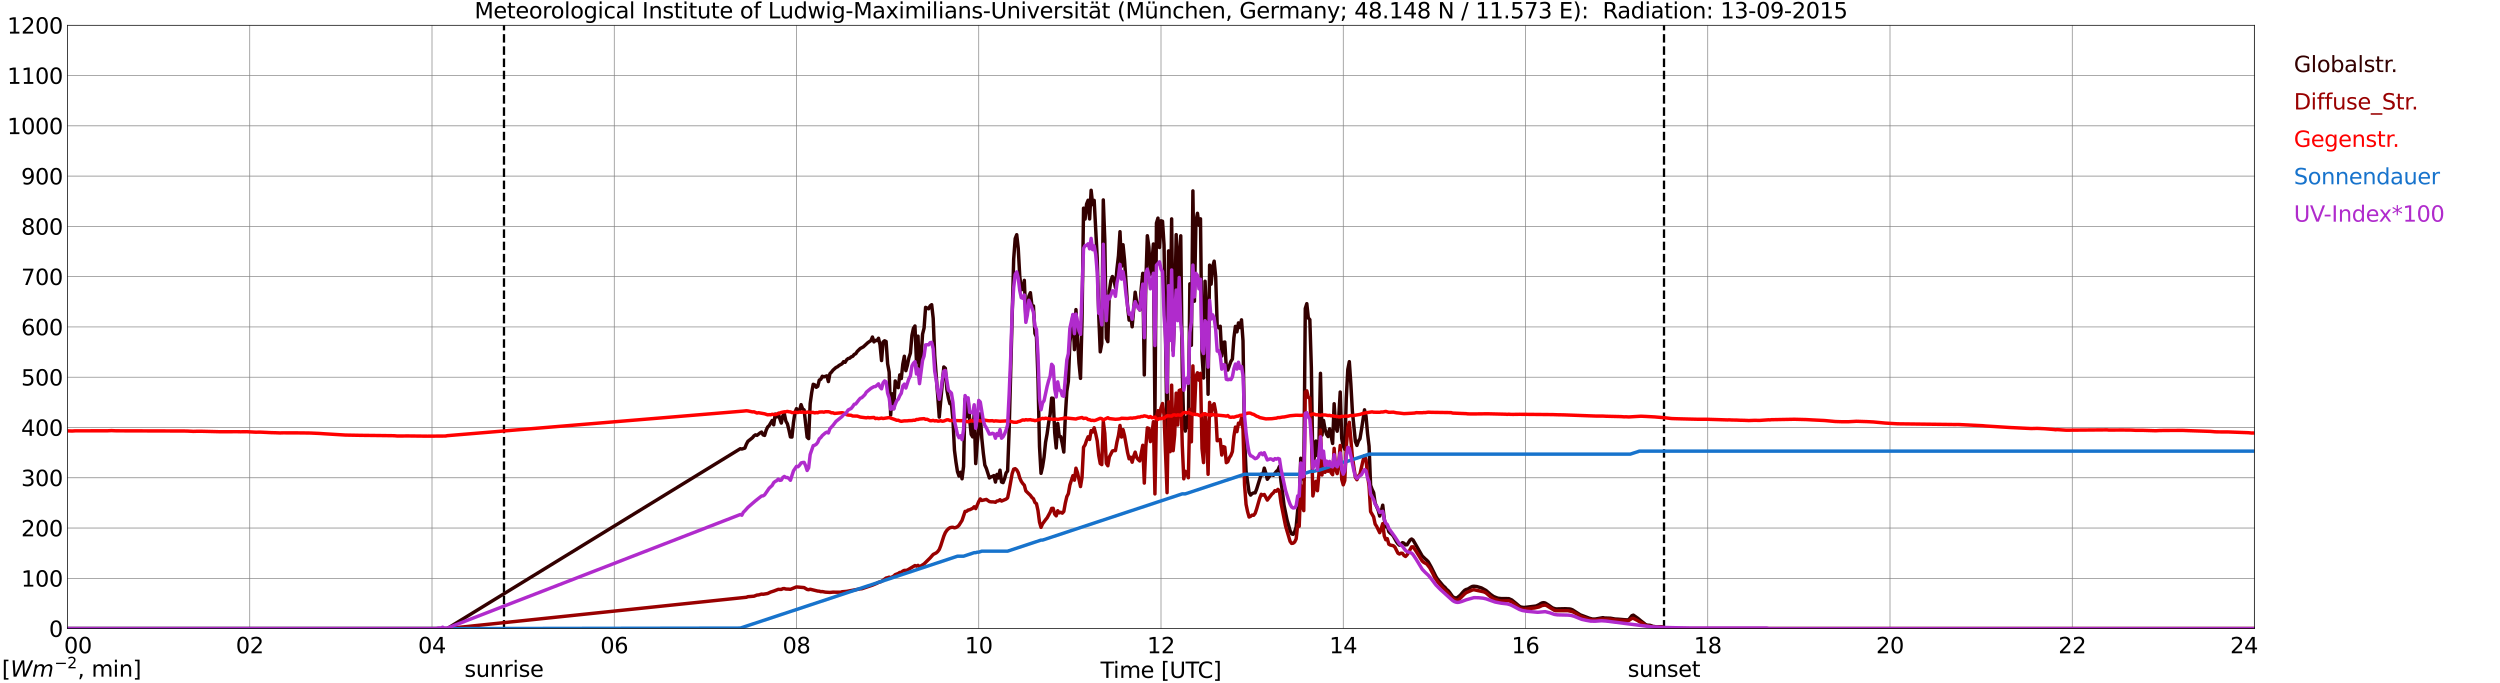 <?xml version="1.0" encoding="utf-8" standalone="no"?>
<!DOCTYPE svg PUBLIC "-//W3C//DTD SVG 1.1//EN"
  "http://www.w3.org/Graphics/SVG/1.1/DTD/svg11.dtd">
<svg xmlns:xlink="http://www.w3.org/1999/xlink" width="1085.4pt" height="296.64pt" viewBox="0 0 1085.4 296.64" xmlns="http://www.w3.org/2000/svg" version="1.1">
 <defs>
  <style type="text/css">*{stroke-linejoin: round; stroke-linecap: butt}</style>
 </defs>
 <g id="figure_1">
  <g id="patch_1">
   <path d="M 0 296.64 
L 1085.4 296.64 
L 1085.4 0 
L 0 0 
z
" style="fill: #ffffff"/>
  </g>
  <g id="axes_1">
   <g id="patch_2">
    <path d="M 29.306 272.909 
L 978.814 272.909 
L 978.814 10.976 
L 29.306 10.976 
z
" style="fill: #ffffff"/>
   </g>
   <g id="patch_3">
    <path d="M 978.814 272.909 
L 978.814 272.909 
L 978.814 10.976 
L 978.814 10.976 
z
" clip-path="url(#pa3f288d8c2)" style="fill: #d3d3d3; opacity: 0.25; stroke: #d3d3d3; stroke-linejoin: miter"/>
   </g>
   <g id="matplotlib.axis_1">
    <g id="xtick_1">
     <g id="line2d_1">
      <path d="M 29.306 272.909 
L 29.306 10.976 
" clip-path="url(#pa3f288d8c2)" style="fill: none; stroke: #808080; stroke-width: 0.3; stroke-linecap: square"/>
     </g>
     <g id="line2d_2"/>
     <g id="text_1">
      <!--    00 -->
      <g transform="translate(18.733 283.627) scale(0.095 -0.095)">
       <defs>
        <path id="DejaVuSans-20" transform="scale(0.016)"/>
        <path id="DejaVuSans-30" d="M 2034 4250 
Q 1547 4250 1301 3770 
Q 1056 3291 1056 2328 
Q 1056 1369 1301 889 
Q 1547 409 2034 409 
Q 2525 409 2770 889 
Q 3016 1369 3016 2328 
Q 3016 3291 2770 3770 
Q 2525 4250 2034 4250 
z
M 2034 4750 
Q 2819 4750 3233 4129 
Q 3647 3509 3647 2328 
Q 3647 1150 3233 529 
Q 2819 -91 2034 -91 
Q 1250 -91 836 529 
Q 422 1150 422 2328 
Q 422 3509 836 4129 
Q 1250 4750 2034 4750 
z
" transform="scale(0.016)"/>
       </defs>
       <use xlink:href="#DejaVuSans-20"/>
       <use xlink:href="#DejaVuSans-20" transform="translate(31.787 0)"/>
       <use xlink:href="#DejaVuSans-20" transform="translate(63.574 0)"/>
       <use xlink:href="#DejaVuSans-30" transform="translate(95.361 0)"/>
       <use xlink:href="#DejaVuSans-30" transform="translate(158.984 0)"/>
      </g>
     </g>
    </g>
    <g id="xtick_2">
     <g id="line2d_3">
      <path d="M 108.431 272.909 
L 108.431 10.976 
" clip-path="url(#pa3f288d8c2)" style="fill: none; stroke: #808080; stroke-width: 0.3; stroke-linecap: square"/>
     </g>
     <g id="line2d_4"/>
     <g id="text_2">
      <!-- 02 -->
      <g transform="translate(102.387 283.627) scale(0.095 -0.095)">
       <defs>
        <path id="DejaVuSans-32" d="M 1228 531 
L 3431 531 
L 3431 0 
L 469 0 
L 469 531 
Q 828 903 1448 1529 
Q 2069 2156 2228 2338 
Q 2531 2678 2651 2914 
Q 2772 3150 2772 3378 
Q 2772 3750 2511 3984 
Q 2250 4219 1831 4219 
Q 1534 4219 1204 4116 
Q 875 4013 500 3803 
L 500 4441 
Q 881 4594 1212 4672 
Q 1544 4750 1819 4750 
Q 2544 4750 2975 4387 
Q 3406 4025 3406 3419 
Q 3406 3131 3298 2873 
Q 3191 2616 2906 2266 
Q 2828 2175 2409 1742 
Q 1991 1309 1228 531 
z
" transform="scale(0.016)"/>
       </defs>
       <use xlink:href="#DejaVuSans-30"/>
       <use xlink:href="#DejaVuSans-32" transform="translate(63.623 0)"/>
      </g>
     </g>
    </g>
    <g id="xtick_3">
     <g id="line2d_5">
      <path d="M 187.557 272.909 
L 187.557 10.976 
" clip-path="url(#pa3f288d8c2)" style="fill: none; stroke: #808080; stroke-width: 0.3; stroke-linecap: square"/>
     </g>
     <g id="line2d_6"/>
     <g id="text_3">
      <!-- 04 -->
      <g transform="translate(181.513 283.627) scale(0.095 -0.095)">
       <defs>
        <path id="DejaVuSans-34" d="M 2419 4116 
L 825 1625 
L 2419 1625 
L 2419 4116 
z
M 2253 4666 
L 3047 4666 
L 3047 1625 
L 3713 1625 
L 3713 1100 
L 3047 1100 
L 3047 0 
L 2419 0 
L 2419 1100 
L 313 1100 
L 313 1709 
L 2253 4666 
z
" transform="scale(0.016)"/>
       </defs>
       <use xlink:href="#DejaVuSans-30"/>
       <use xlink:href="#DejaVuSans-34" transform="translate(63.623 0)"/>
      </g>
     </g>
    </g>
    <g id="xtick_4">
     <g id="line2d_7">
      <path d="M 266.683 272.909 
L 266.683 10.976 
" clip-path="url(#pa3f288d8c2)" style="fill: none; stroke: #808080; stroke-width: 0.3; stroke-linecap: square"/>
     </g>
     <g id="line2d_8"/>
     <g id="text_4">
      <!-- 06 -->
      <g transform="translate(260.638 283.627) scale(0.095 -0.095)">
       <defs>
        <path id="DejaVuSans-36" d="M 2113 2584 
Q 1688 2584 1439 2293 
Q 1191 2003 1191 1497 
Q 1191 994 1439 701 
Q 1688 409 2113 409 
Q 2538 409 2786 701 
Q 3034 994 3034 1497 
Q 3034 2003 2786 2293 
Q 2538 2584 2113 2584 
z
M 3366 4563 
L 3366 3988 
Q 3128 4100 2886 4159 
Q 2644 4219 2406 4219 
Q 1781 4219 1451 3797 
Q 1122 3375 1075 2522 
Q 1259 2794 1537 2939 
Q 1816 3084 2150 3084 
Q 2853 3084 3261 2657 
Q 3669 2231 3669 1497 
Q 3669 778 3244 343 
Q 2819 -91 2113 -91 
Q 1303 -91 875 529 
Q 447 1150 447 2328 
Q 447 3434 972 4092 
Q 1497 4750 2381 4750 
Q 2619 4750 2861 4703 
Q 3103 4656 3366 4563 
z
" transform="scale(0.016)"/>
       </defs>
       <use xlink:href="#DejaVuSans-30"/>
       <use xlink:href="#DejaVuSans-36" transform="translate(63.623 0)"/>
      </g>
     </g>
    </g>
    <g id="xtick_5">
     <g id="line2d_9">
      <path d="M 345.808 272.909 
L 345.808 10.976 
" clip-path="url(#pa3f288d8c2)" style="fill: none; stroke: #808080; stroke-width: 0.3; stroke-linecap: square"/>
     </g>
     <g id="line2d_10"/>
     <g id="text_5">
      <!-- 08 -->
      <g transform="translate(339.764 283.627) scale(0.095 -0.095)">
       <defs>
        <path id="DejaVuSans-38" d="M 2034 2216 
Q 1584 2216 1326 1975 
Q 1069 1734 1069 1313 
Q 1069 891 1326 650 
Q 1584 409 2034 409 
Q 2484 409 2743 651 
Q 3003 894 3003 1313 
Q 3003 1734 2745 1975 
Q 2488 2216 2034 2216 
z
M 1403 2484 
Q 997 2584 770 2862 
Q 544 3141 544 3541 
Q 544 4100 942 4425 
Q 1341 4750 2034 4750 
Q 2731 4750 3128 4425 
Q 3525 4100 3525 3541 
Q 3525 3141 3298 2862 
Q 3072 2584 2669 2484 
Q 3125 2378 3379 2068 
Q 3634 1759 3634 1313 
Q 3634 634 3220 271 
Q 2806 -91 2034 -91 
Q 1263 -91 848 271 
Q 434 634 434 1313 
Q 434 1759 690 2068 
Q 947 2378 1403 2484 
z
M 1172 3481 
Q 1172 3119 1398 2916 
Q 1625 2713 2034 2713 
Q 2441 2713 2670 2916 
Q 2900 3119 2900 3481 
Q 2900 3844 2670 4047 
Q 2441 4250 2034 4250 
Q 1625 4250 1398 4047 
Q 1172 3844 1172 3481 
z
" transform="scale(0.016)"/>
       </defs>
       <use xlink:href="#DejaVuSans-30"/>
       <use xlink:href="#DejaVuSans-38" transform="translate(63.623 0)"/>
      </g>
     </g>
    </g>
    <g id="xtick_6">
     <g id="line2d_11">
      <path d="M 424.934 272.909 
L 424.934 10.976 
" clip-path="url(#pa3f288d8c2)" style="fill: none; stroke: #808080; stroke-width: 0.3; stroke-linecap: square"/>
     </g>
     <g id="line2d_12"/>
     <g id="text_6">
      <!-- 10 -->
      <g transform="translate(418.89 283.627) scale(0.095 -0.095)">
       <defs>
        <path id="DejaVuSans-31" d="M 794 531 
L 1825 531 
L 1825 4091 
L 703 3866 
L 703 4441 
L 1819 4666 
L 2450 4666 
L 2450 531 
L 3481 531 
L 3481 0 
L 794 0 
L 794 531 
z
" transform="scale(0.016)"/>
       </defs>
       <use xlink:href="#DejaVuSans-31"/>
       <use xlink:href="#DejaVuSans-30" transform="translate(63.623 0)"/>
      </g>
     </g>
    </g>
    <g id="xtick_7">
     <g id="line2d_13">
      <path d="M 504.06 272.909 
L 504.06 10.976 
" clip-path="url(#pa3f288d8c2)" style="fill: none; stroke: #808080; stroke-width: 0.3; stroke-linecap: square"/>
     </g>
     <g id="line2d_14"/>
     <g id="text_7">
      <!-- 12 -->
      <g transform="translate(498.015 283.627) scale(0.095 -0.095)">
       <use xlink:href="#DejaVuSans-31"/>
       <use xlink:href="#DejaVuSans-32" transform="translate(63.623 0)"/>
      </g>
     </g>
    </g>
    <g id="xtick_8">
     <g id="line2d_15">
      <path d="M 583.185 272.909 
L 583.185 10.976 
" clip-path="url(#pa3f288d8c2)" style="fill: none; stroke: #808080; stroke-width: 0.3; stroke-linecap: square"/>
     </g>
     <g id="line2d_16"/>
     <g id="text_8">
      <!-- 14 -->
      <g transform="translate(577.141 283.627) scale(0.095 -0.095)">
       <use xlink:href="#DejaVuSans-31"/>
       <use xlink:href="#DejaVuSans-34" transform="translate(63.623 0)"/>
      </g>
     </g>
    </g>
    <g id="xtick_9">
     <g id="line2d_17">
      <path d="M 662.311 272.909 
L 662.311 10.976 
" clip-path="url(#pa3f288d8c2)" style="fill: none; stroke: #808080; stroke-width: 0.3; stroke-linecap: square"/>
     </g>
     <g id="line2d_18"/>
     <g id="text_9">
      <!-- 16 -->
      <g transform="translate(656.267 283.627) scale(0.095 -0.095)">
       <use xlink:href="#DejaVuSans-31"/>
       <use xlink:href="#DejaVuSans-36" transform="translate(63.623 0)"/>
      </g>
     </g>
    </g>
    <g id="xtick_10">
     <g id="line2d_19">
      <path d="M 741.437 272.909 
L 741.437 10.976 
" clip-path="url(#pa3f288d8c2)" style="fill: none; stroke: #808080; stroke-width: 0.3; stroke-linecap: square"/>
     </g>
     <g id="line2d_20"/>
     <g id="text_10">
      <!-- 18 -->
      <g transform="translate(735.392 283.627) scale(0.095 -0.095)">
       <use xlink:href="#DejaVuSans-31"/>
       <use xlink:href="#DejaVuSans-38" transform="translate(63.623 0)"/>
      </g>
     </g>
    </g>
    <g id="xtick_11">
     <g id="line2d_21">
      <path d="M 820.562 272.909 
L 820.562 10.976 
" clip-path="url(#pa3f288d8c2)" style="fill: none; stroke: #808080; stroke-width: 0.3; stroke-linecap: square"/>
     </g>
     <g id="line2d_22"/>
     <g id="text_11">
      <!-- 20 -->
      <g transform="translate(814.518 283.627) scale(0.095 -0.095)">
       <use xlink:href="#DejaVuSans-32"/>
       <use xlink:href="#DejaVuSans-30" transform="translate(63.623 0)"/>
      </g>
     </g>
    </g>
    <g id="xtick_12">
     <g id="line2d_23">
      <path d="M 899.688 272.909 
L 899.688 10.976 
" clip-path="url(#pa3f288d8c2)" style="fill: none; stroke: #808080; stroke-width: 0.3; stroke-linecap: square"/>
     </g>
     <g id="line2d_24"/>
     <g id="text_12">
      <!-- 22 -->
      <g transform="translate(893.644 283.627) scale(0.095 -0.095)">
       <use xlink:href="#DejaVuSans-32"/>
       <use xlink:href="#DejaVuSans-32" transform="translate(63.623 0)"/>
      </g>
     </g>
    </g>
    <g id="xtick_13">
     <g id="line2d_25">
      <path d="M 978.814 272.909 
L 978.814 10.976 
" clip-path="url(#pa3f288d8c2)" style="fill: none; stroke: #808080; stroke-width: 0.3; stroke-linecap: square"/>
     </g>
     <g id="line2d_26"/>
     <g id="text_13">
      <!-- 24    -->
      <g transform="translate(968.241 283.627) scale(0.095 -0.095)">
       <use xlink:href="#DejaVuSans-32"/>
       <use xlink:href="#DejaVuSans-34" transform="translate(63.623 0)"/>
       <use xlink:href="#DejaVuSans-20" transform="translate(127.246 0)"/>
       <use xlink:href="#DejaVuSans-20" transform="translate(159.033 0)"/>
       <use xlink:href="#DejaVuSans-20" transform="translate(190.82 0)"/>
      </g>
     </g>
    </g>
    <g id="text_14">
     <!-- Time [UTC] -->
     <g transform="translate(477.806 294.322) scale(0.095 -0.095)">
      <defs>
       <path id="DejaVuSans-54" d="M -19 4666 
L 3928 4666 
L 3928 4134 
L 2272 4134 
L 2272 0 
L 1638 0 
L 1638 4134 
L -19 4134 
L -19 4666 
z
" transform="scale(0.016)"/>
       <path id="DejaVuSans-69" d="M 603 3500 
L 1178 3500 
L 1178 0 
L 603 0 
L 603 3500 
z
M 603 4863 
L 1178 4863 
L 1178 4134 
L 603 4134 
L 603 4863 
z
" transform="scale(0.016)"/>
       <path id="DejaVuSans-6d" d="M 3328 2828 
Q 3544 3216 3844 3400 
Q 4144 3584 4550 3584 
Q 5097 3584 5394 3201 
Q 5691 2819 5691 2113 
L 5691 0 
L 5113 0 
L 5113 2094 
Q 5113 2597 4934 2840 
Q 4756 3084 4391 3084 
Q 3944 3084 3684 2787 
Q 3425 2491 3425 1978 
L 3425 0 
L 2847 0 
L 2847 2094 
Q 2847 2600 2669 2842 
Q 2491 3084 2119 3084 
Q 1678 3084 1418 2786 
Q 1159 2488 1159 1978 
L 1159 0 
L 581 0 
L 581 3500 
L 1159 3500 
L 1159 2956 
Q 1356 3278 1631 3431 
Q 1906 3584 2284 3584 
Q 2666 3584 2933 3390 
Q 3200 3197 3328 2828 
z
" transform="scale(0.016)"/>
       <path id="DejaVuSans-65" d="M 3597 1894 
L 3597 1613 
L 953 1613 
Q 991 1019 1311 708 
Q 1631 397 2203 397 
Q 2534 397 2845 478 
Q 3156 559 3463 722 
L 3463 178 
Q 3153 47 2828 -22 
Q 2503 -91 2169 -91 
Q 1331 -91 842 396 
Q 353 884 353 1716 
Q 353 2575 817 3079 
Q 1281 3584 2069 3584 
Q 2775 3584 3186 3129 
Q 3597 2675 3597 1894 
z
M 3022 2063 
Q 3016 2534 2758 2815 
Q 2500 3097 2075 3097 
Q 1594 3097 1305 2825 
Q 1016 2553 972 2059 
L 3022 2063 
z
" transform="scale(0.016)"/>
       <path id="DejaVuSans-5b" d="M 550 4863 
L 1875 4863 
L 1875 4416 
L 1125 4416 
L 1125 -397 
L 1875 -397 
L 1875 -844 
L 550 -844 
L 550 4863 
z
" transform="scale(0.016)"/>
       <path id="DejaVuSans-55" d="M 556 4666 
L 1191 4666 
L 1191 1831 
Q 1191 1081 1462 751 
Q 1734 422 2344 422 
Q 2950 422 3222 751 
Q 3494 1081 3494 1831 
L 3494 4666 
L 4128 4666 
L 4128 1753 
Q 4128 841 3676 375 
Q 3225 -91 2344 -91 
Q 1459 -91 1007 375 
Q 556 841 556 1753 
L 556 4666 
z
" transform="scale(0.016)"/>
       <path id="DejaVuSans-43" d="M 4122 4306 
L 4122 3641 
Q 3803 3938 3442 4084 
Q 3081 4231 2675 4231 
Q 1875 4231 1450 3742 
Q 1025 3253 1025 2328 
Q 1025 1406 1450 917 
Q 1875 428 2675 428 
Q 3081 428 3442 575 
Q 3803 722 4122 1019 
L 4122 359 
Q 3791 134 3420 21 
Q 3050 -91 2638 -91 
Q 1578 -91 968 557 
Q 359 1206 359 2328 
Q 359 3453 968 4101 
Q 1578 4750 2638 4750 
Q 3056 4750 3426 4639 
Q 3797 4528 4122 4306 
z
" transform="scale(0.016)"/>
       <path id="DejaVuSans-5d" d="M 1947 4863 
L 1947 -844 
L 622 -844 
L 622 -397 
L 1369 -397 
L 1369 4416 
L 622 4416 
L 622 4863 
L 1947 4863 
z
" transform="scale(0.016)"/>
      </defs>
      <use xlink:href="#DejaVuSans-54"/>
      <use xlink:href="#DejaVuSans-69" transform="translate(57.959 0)"/>
      <use xlink:href="#DejaVuSans-6d" transform="translate(85.742 0)"/>
      <use xlink:href="#DejaVuSans-65" transform="translate(183.154 0)"/>
      <use xlink:href="#DejaVuSans-20" transform="translate(244.678 0)"/>
      <use xlink:href="#DejaVuSans-5b" transform="translate(276.465 0)"/>
      <use xlink:href="#DejaVuSans-55" transform="translate(315.479 0)"/>
      <use xlink:href="#DejaVuSans-54" transform="translate(388.672 0)"/>
      <use xlink:href="#DejaVuSans-43" transform="translate(443.881 0)"/>
      <use xlink:href="#DejaVuSans-5d" transform="translate(513.705 0)"/>
     </g>
    </g>
   </g>
   <g id="matplotlib.axis_2">
    <g id="ytick_1">
     <g id="line2d_27">
      <path d="M 29.306 272.909 
L 978.814 272.909 
" clip-path="url(#pa3f288d8c2)" style="fill: none; stroke: #808080; stroke-width: 0.3; stroke-linecap: square"/>
     </g>
     <g id="line2d_28"/>
     <g id="text_15">
      <!-- 0 -->
      <g transform="translate(21.261 276.518) scale(0.095 -0.095)">
       <use xlink:href="#DejaVuSans-30"/>
      </g>
     </g>
    </g>
    <g id="ytick_2">
     <g id="line2d_29">
      <path d="M 29.306 251.081 
L 978.814 251.081 
" clip-path="url(#pa3f288d8c2)" style="fill: none; stroke: #808080; stroke-width: 0.3; stroke-linecap: square"/>
     </g>
     <g id="line2d_30"/>
     <g id="text_16">
      <!-- 100 -->
      <g transform="translate(9.173 254.69) scale(0.095 -0.095)">
       <use xlink:href="#DejaVuSans-31"/>
       <use xlink:href="#DejaVuSans-30" transform="translate(63.623 0)"/>
       <use xlink:href="#DejaVuSans-30" transform="translate(127.246 0)"/>
      </g>
     </g>
    </g>
    <g id="ytick_3">
     <g id="line2d_31">
      <path d="M 29.306 229.253 
L 978.814 229.253 
" clip-path="url(#pa3f288d8c2)" style="fill: none; stroke: #808080; stroke-width: 0.3; stroke-linecap: square"/>
     </g>
     <g id="line2d_32"/>
     <g id="text_17">
      <!-- 200 -->
      <g transform="translate(9.173 232.863) scale(0.095 -0.095)">
       <use xlink:href="#DejaVuSans-32"/>
       <use xlink:href="#DejaVuSans-30" transform="translate(63.623 0)"/>
       <use xlink:href="#DejaVuSans-30" transform="translate(127.246 0)"/>
      </g>
     </g>
    </g>
    <g id="ytick_4">
     <g id="line2d_33">
      <path d="M 29.306 207.426 
L 978.814 207.426 
" clip-path="url(#pa3f288d8c2)" style="fill: none; stroke: #808080; stroke-width: 0.3; stroke-linecap: square"/>
     </g>
     <g id="line2d_34"/>
     <g id="text_18">
      <!-- 300 -->
      <g transform="translate(9.173 211.035) scale(0.095 -0.095)">
       <defs>
        <path id="DejaVuSans-33" d="M 2597 2516 
Q 3050 2419 3304 2112 
Q 3559 1806 3559 1356 
Q 3559 666 3084 287 
Q 2609 -91 1734 -91 
Q 1441 -91 1130 -33 
Q 819 25 488 141 
L 488 750 
Q 750 597 1062 519 
Q 1375 441 1716 441 
Q 2309 441 2620 675 
Q 2931 909 2931 1356 
Q 2931 1769 2642 2001 
Q 2353 2234 1838 2234 
L 1294 2234 
L 1294 2753 
L 1863 2753 
Q 2328 2753 2575 2939 
Q 2822 3125 2822 3475 
Q 2822 3834 2567 4026 
Q 2313 4219 1838 4219 
Q 1578 4219 1281 4162 
Q 984 4106 628 3988 
L 628 4550 
Q 988 4650 1302 4700 
Q 1616 4750 1894 4750 
Q 2613 4750 3031 4423 
Q 3450 4097 3450 3541 
Q 3450 3153 3228 2886 
Q 3006 2619 2597 2516 
z
" transform="scale(0.016)"/>
       </defs>
       <use xlink:href="#DejaVuSans-33"/>
       <use xlink:href="#DejaVuSans-30" transform="translate(63.623 0)"/>
       <use xlink:href="#DejaVuSans-30" transform="translate(127.246 0)"/>
      </g>
     </g>
    </g>
    <g id="ytick_5">
     <g id="line2d_35">
      <path d="M 29.306 185.598 
L 978.814 185.598 
" clip-path="url(#pa3f288d8c2)" style="fill: none; stroke: #808080; stroke-width: 0.3; stroke-linecap: square"/>
     </g>
     <g id="line2d_36"/>
     <g id="text_19">
      <!-- 400 -->
      <g transform="translate(9.173 189.207) scale(0.095 -0.095)">
       <use xlink:href="#DejaVuSans-34"/>
       <use xlink:href="#DejaVuSans-30" transform="translate(63.623 0)"/>
       <use xlink:href="#DejaVuSans-30" transform="translate(127.246 0)"/>
      </g>
     </g>
    </g>
    <g id="ytick_6">
     <g id="line2d_37">
      <path d="M 29.306 163.77 
L 978.814 163.77 
" clip-path="url(#pa3f288d8c2)" style="fill: none; stroke: #808080; stroke-width: 0.3; stroke-linecap: square"/>
     </g>
     <g id="line2d_38"/>
     <g id="text_20">
      <!-- 500 -->
      <g transform="translate(9.173 167.379) scale(0.095 -0.095)">
       <defs>
        <path id="DejaVuSans-35" d="M 691 4666 
L 3169 4666 
L 3169 4134 
L 1269 4134 
L 1269 2991 
Q 1406 3038 1543 3061 
Q 1681 3084 1819 3084 
Q 2600 3084 3056 2656 
Q 3513 2228 3513 1497 
Q 3513 744 3044 326 
Q 2575 -91 1722 -91 
Q 1428 -91 1123 -41 
Q 819 9 494 109 
L 494 744 
Q 775 591 1075 516 
Q 1375 441 1709 441 
Q 2250 441 2565 725 
Q 2881 1009 2881 1497 
Q 2881 1984 2565 2268 
Q 2250 2553 1709 2553 
Q 1456 2553 1204 2497 
Q 953 2441 691 2322 
L 691 4666 
z
" transform="scale(0.016)"/>
       </defs>
       <use xlink:href="#DejaVuSans-35"/>
       <use xlink:href="#DejaVuSans-30" transform="translate(63.623 0)"/>
       <use xlink:href="#DejaVuSans-30" transform="translate(127.246 0)"/>
      </g>
     </g>
    </g>
    <g id="ytick_7">
     <g id="line2d_39">
      <path d="M 29.306 141.942 
L 978.814 141.942 
" clip-path="url(#pa3f288d8c2)" style="fill: none; stroke: #808080; stroke-width: 0.3; stroke-linecap: square"/>
     </g>
     <g id="line2d_40"/>
     <g id="text_21">
      <!-- 600 -->
      <g transform="translate(9.173 145.551) scale(0.095 -0.095)">
       <use xlink:href="#DejaVuSans-36"/>
       <use xlink:href="#DejaVuSans-30" transform="translate(63.623 0)"/>
       <use xlink:href="#DejaVuSans-30" transform="translate(127.246 0)"/>
      </g>
     </g>
    </g>
    <g id="ytick_8">
     <g id="line2d_41">
      <path d="M 29.306 120.114 
L 978.814 120.114 
" clip-path="url(#pa3f288d8c2)" style="fill: none; stroke: #808080; stroke-width: 0.3; stroke-linecap: square"/>
     </g>
     <g id="line2d_42"/>
     <g id="text_22">
      <!-- 700 -->
      <g transform="translate(9.173 123.724) scale(0.095 -0.095)">
       <defs>
        <path id="DejaVuSans-37" d="M 525 4666 
L 3525 4666 
L 3525 4397 
L 1831 0 
L 1172 0 
L 2766 4134 
L 525 4134 
L 525 4666 
z
" transform="scale(0.016)"/>
       </defs>
       <use xlink:href="#DejaVuSans-37"/>
       <use xlink:href="#DejaVuSans-30" transform="translate(63.623 0)"/>
       <use xlink:href="#DejaVuSans-30" transform="translate(127.246 0)"/>
      </g>
     </g>
    </g>
    <g id="ytick_9">
     <g id="line2d_43">
      <path d="M 29.306 98.287 
L 978.814 98.287 
" clip-path="url(#pa3f288d8c2)" style="fill: none; stroke: #808080; stroke-width: 0.3; stroke-linecap: square"/>
     </g>
     <g id="line2d_44"/>
     <g id="text_23">
      <!-- 800 -->
      <g transform="translate(9.173 101.896) scale(0.095 -0.095)">
       <use xlink:href="#DejaVuSans-38"/>
       <use xlink:href="#DejaVuSans-30" transform="translate(63.623 0)"/>
       <use xlink:href="#DejaVuSans-30" transform="translate(127.246 0)"/>
      </g>
     </g>
    </g>
    <g id="ytick_10">
     <g id="line2d_45">
      <path d="M 29.306 76.459 
L 978.814 76.459 
" clip-path="url(#pa3f288d8c2)" style="fill: none; stroke: #808080; stroke-width: 0.3; stroke-linecap: square"/>
     </g>
     <g id="line2d_46"/>
     <g id="text_24">
      <!-- 900 -->
      <g transform="translate(9.173 80.068) scale(0.095 -0.095)">
       <defs>
        <path id="DejaVuSans-39" d="M 703 97 
L 703 672 
Q 941 559 1184 500 
Q 1428 441 1663 441 
Q 2288 441 2617 861 
Q 2947 1281 2994 2138 
Q 2813 1869 2534 1725 
Q 2256 1581 1919 1581 
Q 1219 1581 811 2004 
Q 403 2428 403 3163 
Q 403 3881 828 4315 
Q 1253 4750 1959 4750 
Q 2769 4750 3195 4129 
Q 3622 3509 3622 2328 
Q 3622 1225 3098 567 
Q 2575 -91 1691 -91 
Q 1453 -91 1209 -44 
Q 966 3 703 97 
z
M 1959 2075 
Q 2384 2075 2632 2365 
Q 2881 2656 2881 3163 
Q 2881 3666 2632 3958 
Q 2384 4250 1959 4250 
Q 1534 4250 1286 3958 
Q 1038 3666 1038 3163 
Q 1038 2656 1286 2365 
Q 1534 2075 1959 2075 
z
" transform="scale(0.016)"/>
       </defs>
       <use xlink:href="#DejaVuSans-39"/>
       <use xlink:href="#DejaVuSans-30" transform="translate(63.623 0)"/>
       <use xlink:href="#DejaVuSans-30" transform="translate(127.246 0)"/>
      </g>
     </g>
    </g>
    <g id="ytick_11">
     <g id="line2d_47">
      <path d="M 29.306 54.631 
L 978.814 54.631 
" clip-path="url(#pa3f288d8c2)" style="fill: none; stroke: #808080; stroke-width: 0.3; stroke-linecap: square"/>
     </g>
     <g id="line2d_48"/>
     <g id="text_25">
      <!-- 1000 -->
      <g transform="translate(3.128 58.24) scale(0.095 -0.095)">
       <use xlink:href="#DejaVuSans-31"/>
       <use xlink:href="#DejaVuSans-30" transform="translate(63.623 0)"/>
       <use xlink:href="#DejaVuSans-30" transform="translate(127.246 0)"/>
       <use xlink:href="#DejaVuSans-30" transform="translate(190.869 0)"/>
      </g>
     </g>
    </g>
    <g id="ytick_12">
     <g id="line2d_49">
      <path d="M 29.306 32.803 
L 978.814 32.803 
" clip-path="url(#pa3f288d8c2)" style="fill: none; stroke: #808080; stroke-width: 0.3; stroke-linecap: square"/>
     </g>
     <g id="line2d_50"/>
     <g id="text_26">
      <!-- 1100 -->
      <g transform="translate(3.128 36.413) scale(0.095 -0.095)">
       <use xlink:href="#DejaVuSans-31"/>
       <use xlink:href="#DejaVuSans-31" transform="translate(63.623 0)"/>
       <use xlink:href="#DejaVuSans-30" transform="translate(127.246 0)"/>
       <use xlink:href="#DejaVuSans-30" transform="translate(190.869 0)"/>
      </g>
     </g>
    </g>
    <g id="ytick_13">
     <g id="line2d_51">
      <path d="M 29.306 10.976 
L 978.814 10.976 
" clip-path="url(#pa3f288d8c2)" style="fill: none; stroke: #808080; stroke-width: 0.3; stroke-linecap: square"/>
     </g>
     <g id="line2d_52"/>
     <g id="text_27">
      <!-- 1200 -->
      <g transform="translate(3.128 14.585) scale(0.095 -0.095)">
       <use xlink:href="#DejaVuSans-31"/>
       <use xlink:href="#DejaVuSans-32" transform="translate(63.623 0)"/>
       <use xlink:href="#DejaVuSans-30" transform="translate(127.246 0)"/>
       <use xlink:href="#DejaVuSans-30" transform="translate(190.869 0)"/>
      </g>
     </g>
    </g>
   </g>
   <g id="line2d_53">
    <path d="M 218.812 272.909 
L 218.812 10.976 
" clip-path="url(#pa3f288d8c2)" style="fill: none; stroke-dasharray: 3.7,1.6; stroke-dashoffset: 0; stroke: #000000"/>
   </g>
   <g id="line2d_54">
    <path d="M 722.447 272.909 
L 722.447 10.976 
" clip-path="url(#pa3f288d8c2)" style="fill: none; stroke-dasharray: 3.7,1.6; stroke-dashoffset: 0; stroke: #000000"/>
   </g>
   <g id="line2d_55">
    <path d="M 29.306 272.909 
L 194.151 272.909 
L 321.411 194.809 
L 322.071 194.958 
L 323.39 194.543 
L 324.049 192.853 
L 324.708 191.609 
L 326.686 190.04 
L 327.346 189.241 
L 328.005 188.796 
L 328.665 189.003 
L 329.983 187.966 
L 330.643 187.582 
L 331.302 188.796 
L 331.961 189.033 
L 332.621 186.842 
L 333.28 185.39 
L 333.94 184.768 
L 335.258 182.546 
L 335.918 184.443 
L 336.577 179.794 
L 337.236 181.007 
L 337.896 179.466 
L 338.555 181.778 
L 339.215 183.673 
L 339.874 180.475 
L 340.533 179.704 
L 341.193 182.843 
L 341.852 183.998 
L 342.512 186.604 
L 343.171 189.684 
L 343.83 189.745 
L 344.49 183.465 
L 345.149 179.023 
L 345.808 177.423 
L 346.468 178.609 
L 347.127 178.283 
L 347.787 175.677 
L 348.446 177.513 
L 349.105 177.956 
L 350.424 189.804 
L 351.083 190.426 
L 351.743 175.232 
L 352.402 170.434 
L 353.062 166.85 
L 353.721 167.088 
L 354.38 168.153 
L 355.04 167.71 
L 355.699 165.014 
L 356.359 164.658 
L 357.018 163.355 
L 357.677 163.622 
L 358.996 163.178 
L 359.655 165.665 
L 360.315 162.229 
L 360.974 161.578 
L 361.634 160.718 
L 362.952 159.535 
L 363.612 159.239 
L 364.271 158.675 
L 365.59 157.935 
L 366.249 157.016 
L 366.909 157.313 
L 367.568 156.218 
L 368.227 155.654 
L 368.887 155.537 
L 369.546 154.945 
L 370.206 154.707 
L 370.865 153.878 
L 371.524 153.581 
L 372.184 152.575 
L 373.502 151.302 
L 374.821 150.59 
L 376.799 148.755 
L 378.118 147.866 
L 378.777 146.325 
L 379.437 148.429 
L 380.096 147.777 
L 380.756 147.866 
L 381.415 146.858 
L 382.074 149.671 
L 382.734 156.543 
L 383.393 148.488 
L 384.053 147.954 
L 384.712 148.281 
L 385.371 157.935 
L 386.031 161.548 
L 386.69 180.178 
L 387.349 170.967 
L 388.009 177.395 
L 388.668 165.398 
L 389.328 167.856 
L 389.987 168.301 
L 390.646 162.764 
L 391.306 164.362 
L 391.965 158.112 
L 392.624 154.677 
L 393.284 160.926 
L 393.943 158.616 
L 394.603 155.36 
L 395.262 153.315 
L 395.921 145.644 
L 396.581 142.534 
L 397.24 141.528 
L 397.899 157.224 
L 398.559 145.941 
L 399.218 163.711 
L 399.878 155.447 
L 400.537 145.081 
L 401.196 142.446 
L 401.856 133.443 
L 403.175 134.065 
L 403.834 132.79 
L 404.493 132.288 
L 405.153 138.181 
L 405.812 154.351 
L 407.131 171.973 
L 407.79 181.097 
L 409.768 159.328 
L 410.428 159.92 
L 411.087 169.1 
L 411.746 172.743 
L 412.406 175.262 
L 413.065 175.47 
L 413.725 182.073 
L 414.384 195.401 
L 415.043 200.613 
L 415.703 204.789 
L 416.362 206.686 
L 417.022 205.027 
L 417.681 207.871 
L 418.34 202.51 
L 419 173.189 
L 419.659 180.948 
L 420.318 173.691 
L 420.978 182.103 
L 421.637 188.56 
L 422.297 189.684 
L 422.956 179.525 
L 423.615 201.266 
L 424.275 192.262 
L 425.593 179.645 
L 426.253 190.247 
L 426.912 196.704 
L 427.572 201.916 
L 428.231 203.368 
L 429.55 207.515 
L 430.209 207.07 
L 430.869 206.834 
L 431.528 206.478 
L 432.187 209.292 
L 432.847 205.974 
L 433.506 207.515 
L 434.165 204.138 
L 434.825 209.261 
L 435.484 209.528 
L 436.144 207.84 
L 436.803 205.324 
L 437.462 204.494 
L 438.122 187.019 
L 440.1 112.503 
L 440.759 103.589 
L 441.419 101.899 
L 442.078 107.823 
L 442.737 119.877 
L 443.397 125.89 
L 444.056 125.504 
L 444.716 121.714 
L 445.375 137.529 
L 446.034 135.516 
L 446.694 128.614 
L 447.353 127.075 
L 448.012 132.672 
L 448.672 132.82 
L 449.331 144.786 
L 449.991 146.236 
L 450.65 164.51 
L 451.309 193.862 
L 451.969 205.5 
L 452.628 202.687 
L 453.287 198.481 
L 453.947 191.995 
L 454.606 188.381 
L 455.266 183.614 
L 455.925 179.94 
L 456.584 172.833 
L 457.244 172.951 
L 457.903 187.82 
L 458.563 194.484 
L 459.222 183.849 
L 459.881 189.448 
L 460.541 189.566 
L 461.2 192.618 
L 461.859 196.261 
L 462.519 180.711 
L 463.178 169.842 
L 463.838 165.547 
L 464.497 148.635 
L 465.816 136.819 
L 466.475 151.804 
L 467.134 134.42 
L 468.453 157.639 
L 469.113 164.274 
L 469.772 139.395 
L 470.431 90.379 
L 471.091 95.117 
L 471.75 88.602 
L 472.409 86.943 
L 473.069 95.058 
L 473.728 82.619 
L 474.388 88.84 
L 475.047 87.002 
L 476.366 111.971 
L 477.025 136.819 
L 477.685 152.754 
L 478.344 149.139 
L 479.003 86.794 
L 479.663 104.27 
L 480.322 146.799 
L 480.981 148.34 
L 481.641 126.333 
L 482.3 121.773 
L 482.96 120.056 
L 483.619 121.594 
L 484.278 124.823 
L 484.938 116.709 
L 485.597 111.021 
L 486.256 100.596 
L 486.916 115.614 
L 487.575 106.254 
L 488.235 112.977 
L 489.553 132.997 
L 490.213 138.98 
L 490.872 136.699 
L 491.532 141.883 
L 492.85 126.868 
L 493.51 131.399 
L 494.169 132.849 
L 494.828 134.567 
L 495.488 125.12 
L 496.147 118.663 
L 496.807 162.792 
L 497.466 122.81 
L 498.125 102.345 
L 498.785 107.173 
L 499.444 119.108 
L 500.103 113.955 
L 500.763 105.929 
L 501.422 180.562 
L 502.082 96.866 
L 502.741 94.703 
L 503.4 107.467 
L 504.06 95.857 
L 504.719 96.065 
L 505.379 106.372 
L 506.697 189.241 
L 507.357 108.919 
L 508.016 146.74 
L 508.675 95.028 
L 509.335 152.249 
L 509.994 135.396 
L 510.654 101.871 
L 511.313 131.458 
L 511.972 110.934 
L 512.632 102.373 
L 513.291 160.987 
L 513.95 185.242 
L 514.61 187.167 
L 515.269 181.007 
L 515.929 185.687 
L 516.588 123.225 
L 517.247 149.909 
L 517.907 82.885 
L 518.566 130.777 
L 519.226 96.213 
L 519.885 92.601 
L 520.544 97.813 
L 521.204 94.999 
L 521.863 153.996 
L 522.522 164.126 
L 523.182 122.099 
L 523.841 137.47 
L 524.501 171.174 
L 525.16 115.109 
L 525.819 123.373 
L 526.479 115.939 
L 527.138 113.392 
L 527.797 120.173 
L 528.457 141.469 
L 529.116 142.357 
L 529.776 141.645 
L 530.435 154.559 
L 531.094 148.665 
L 531.754 148.488 
L 532.413 159.623 
L 533.073 160.66 
L 534.391 156.929 
L 535.051 155.892 
L 535.71 146.681 
L 536.369 141.704 
L 537.029 144.075 
L 537.688 140.194 
L 538.348 142.209 
L 539.007 138.862 
L 539.666 147.984 
L 540.326 190.07 
L 540.985 204.435 
L 542.304 213.764 
L 542.963 214.947 
L 543.623 214.266 
L 544.282 214 
L 544.941 213.972 
L 545.601 212.282 
L 547.579 205.884 
L 548.238 206.181 
L 548.898 203.25 
L 549.557 205.352 
L 550.216 208.078 
L 551.535 206.271 
L 552.195 206.063 
L 552.854 206.36 
L 554.173 204.642 
L 554.832 204.079 
L 555.491 202.479 
L 556.151 209.025 
L 556.81 213.734 
L 557.47 219.333 
L 558.788 225.728 
L 560.107 230.408 
L 560.766 231.801 
L 561.426 231.977 
L 562.085 230.882 
L 562.745 228.721 
L 563.404 221.463 
L 564.063 219.271 
L 564.723 198.954 
L 565.382 202.597 
L 566.042 208.344 
L 566.701 133.947 
L 567.36 131.843 
L 568.02 138.033 
L 568.679 138.773 
L 569.338 159.653 
L 569.998 202.925 
L 570.657 198.214 
L 571.317 191.491 
L 571.976 197.858 
L 572.635 192.618 
L 573.295 162.083 
L 573.954 188.916 
L 574.613 182.546 
L 575.273 186.309 
L 575.932 188.529 
L 576.592 189.538 
L 577.251 186.161 
L 578.57 192.528 
L 579.229 175.291 
L 579.889 185.214 
L 580.548 187.226 
L 581.207 181.599 
L 581.867 170.196 
L 582.526 190.426 
L 583.185 193.624 
L 583.845 195.075 
L 584.504 172.892 
L 585.164 160.393 
L 585.823 157.016 
L 586.482 166.643 
L 587.142 178.46 
L 588.46 191.699 
L 589.12 193.388 
L 589.779 191.463 
L 590.439 190.485 
L 591.098 186.517 
L 592.417 177.927 
L 593.076 180.711 
L 593.736 188.293 
L 594.395 193.742 
L 595.054 210.654 
L 595.714 212.49 
L 596.373 213.882 
L 597.032 218.473 
L 598.351 221.524 
L 599.011 224.041 
L 599.67 221.967 
L 600.329 219.333 
L 600.989 225.403 
L 601.648 228.69 
L 602.307 228.275 
L 602.967 230.823 
L 603.626 231.504 
L 604.286 231.977 
L 604.945 232.748 
L 606.264 235.147 
L 606.923 236.094 
L 607.582 236.688 
L 608.242 236.243 
L 608.901 235.592 
L 609.561 235.858 
L 610.22 236.568 
L 610.879 236.509 
L 612.198 234.466 
L 612.858 234.023 
L 613.517 234.496 
L 617.473 241.396 
L 618.792 242.671 
L 619.451 243.232 
L 620.111 243.943 
L 621.429 246.312 
L 623.408 250.311 
L 624.067 251.347 
L 626.045 253.746 
L 626.705 254.486 
L 627.364 255.021 
L 628.023 255.879 
L 628.683 256.383 
L 629.342 257.154 
L 630.661 259.018 
L 631.32 259.432 
L 631.98 259.611 
L 632.639 259.522 
L 633.958 258.457 
L 635.276 256.916 
L 635.936 256.263 
L 636.595 255.909 
L 637.255 255.761 
L 638.573 254.931 
L 639.233 254.606 
L 639.892 254.517 
L 641.211 254.665 
L 643.189 255.257 
L 645.167 256.352 
L 647.145 258.07 
L 648.464 258.989 
L 649.783 259.522 
L 650.442 259.729 
L 651.761 259.878 
L 655.058 259.906 
L 656.377 260.5 
L 658.355 262.098 
L 659.674 263.224 
L 660.333 263.549 
L 661.652 263.756 
L 666.927 263.106 
L 668.246 262.484 
L 668.905 262.039 
L 669.564 261.744 
L 670.224 261.654 
L 670.883 261.803 
L 672.202 262.632 
L 673.521 263.58 
L 674.18 263.994 
L 675.499 264.379 
L 679.455 264.291 
L 681.433 264.379 
L 682.092 264.527 
L 682.752 264.793 
L 686.049 266.926 
L 690.005 268.408 
L 691.324 268.762 
L 692.643 268.762 
L 695.939 268.17 
L 696.599 268.318 
L 699.236 268.408 
L 701.215 268.762 
L 702.533 268.823 
L 706.49 269.148 
L 707.149 269.03 
L 708.468 267.312 
L 709.127 267.074 
L 711.105 268.467 
L 712.424 269.563 
L 713.743 270.569 
L 714.402 271.132 
L 715.062 271.398 
L 716.38 271.488 
L 717.699 271.961 
L 718.358 272.02 
L 719.018 272.197 
L 719.677 272.228 
L 720.996 272.079 
L 721.655 272.169 
L 724.293 272.909 
L 978.154 272.909 
L 978.154 272.909 
" clip-path="url(#pa3f288d8c2)" style="fill: none; stroke: #330000; stroke-width: 1.5; stroke-linecap: square"/>
   </g>
   <g id="line2d_56">
    <path d="M 29.306 272.909 
L 194.151 272.909 
L 324.049 259.308 
L 324.708 259.057 
L 327.346 258.847 
L 328.665 258.343 
L 329.324 258.302 
L 330.643 257.924 
L 331.302 258.007 
L 333.28 257.671 
L 334.599 257.042 
L 335.918 256.621 
L 337.896 255.866 
L 339.215 255.909 
L 339.874 255.573 
L 340.533 255.53 
L 341.193 255.741 
L 342.512 255.783 
L 343.171 255.866 
L 345.149 255.069 
L 345.808 254.818 
L 349.105 255.11 
L 350.424 255.909 
L 351.083 256.034 
L 351.743 255.824 
L 355.04 256.621 
L 355.699 256.665 
L 356.359 256.874 
L 357.018 256.833 
L 358.337 257.084 
L 360.315 257.21 
L 361.634 257.084 
L 364.93 257.125 
L 365.59 256.916 
L 367.568 256.748 
L 373.502 255.656 
L 374.162 255.615 
L 378.777 254.061 
L 380.756 253.222 
L 381.415 252.845 
L 382.734 252.423 
L 384.712 250.954 
L 385.371 250.83 
L 386.031 250.577 
L 386.69 250.83 
L 388.009 250.116 
L 388.668 249.485 
L 389.987 248.981 
L 390.646 248.521 
L 391.306 248.521 
L 391.965 247.933 
L 392.624 247.639 
L 393.284 247.639 
L 393.943 247.512 
L 397.24 245.541 
L 397.899 245.792 
L 398.559 245.456 
L 399.218 246.087 
L 401.196 244.827 
L 403.834 242.223 
L 405.153 240.713 
L 406.471 240.041 
L 407.131 239.453 
L 407.79 238.572 
L 408.45 236.893 
L 409.768 232.778 
L 410.428 231.227 
L 411.087 230.262 
L 411.746 229.589 
L 412.406 229.127 
L 413.065 228.959 
L 413.725 228.917 
L 414.384 229.17 
L 415.043 229.002 
L 415.703 228.666 
L 416.362 228.035 
L 417.681 225.938 
L 419 222.033 
L 419.659 221.991 
L 420.318 221.445 
L 420.978 221.319 
L 422.297 220.69 
L 422.956 220.018 
L 423.615 220.817 
L 424.934 217.752 
L 425.593 216.619 
L 426.253 217.289 
L 428.231 216.829 
L 429.55 217.752 
L 430.209 217.877 
L 431.528 217.92 
L 432.187 218.088 
L 432.847 217.499 
L 433.506 217.458 
L 434.165 216.953 
L 434.825 217.543 
L 436.803 216.702 
L 437.462 216.157 
L 438.122 212.965 
L 439.44 205.62 
L 440.1 203.689 
L 440.759 203.479 
L 441.419 204.025 
L 442.078 205.201 
L 442.737 207.508 
L 443.397 208.98 
L 444.056 209.944 
L 444.716 210.658 
L 445.375 213.133 
L 447.353 215.065 
L 448.012 215.989 
L 448.672 216.534 
L 449.331 218.171 
L 449.991 218.676 
L 450.65 221.655 
L 451.309 226.693 
L 451.969 228.959 
L 452.628 227.448 
L 453.947 225.643 
L 454.606 224.846 
L 455.925 222.41 
L 456.584 220.732 
L 457.244 220.69 
L 457.903 223.209 
L 458.563 223.964 
L 459.222 221.74 
L 459.881 222.663 
L 460.541 222.41 
L 461.2 222.788 
L 461.859 222.076 
L 462.519 218.422 
L 463.178 215.611 
L 463.838 214.351 
L 464.497 210.573 
L 465.816 206.502 
L 466.475 208.475 
L 467.134 203.27 
L 467.794 205.16 
L 469.113 211.245 
L 469.772 207.216 
L 470.431 194.161 
L 471.091 193.155 
L 471.75 191.181 
L 472.409 189.627 
L 473.069 190.804 
L 473.728 186.94 
L 474.388 187.571 
L 475.047 185.724 
L 475.706 188.326 
L 476.366 191.391 
L 477.025 197.73 
L 477.685 201.255 
L 478.344 201.718 
L 479.003 182.996 
L 479.663 188.158 
L 480.322 201.172 
L 480.981 202.22 
L 481.641 198.4 
L 482.96 195.798 
L 483.619 195.63 
L 484.278 195.63 
L 484.938 191.895 
L 485.597 189.04 
L 486.256 184.716 
L 486.916 189.754 
L 487.575 186.521 
L 488.235 189.167 
L 489.553 196.512 
L 490.213 199.199 
L 490.872 198.485 
L 491.532 200.668 
L 492.191 198.149 
L 492.85 196.302 
L 493.51 198.611 
L 494.169 199.535 
L 494.828 200.122 
L 496.147 193.32 
L 496.807 209.735 
L 497.466 193.993 
L 498.125 185.766 
L 498.785 186.017 
L 499.444 191.727 
L 500.103 188.409 
L 500.763 183.079 
L 501.422 214.437 
L 502.082 180.813 
L 502.741 178.294 
L 503.4 180.813 
L 504.06 177.118 
L 504.719 175.188 
L 505.379 180.267 
L 506.697 213.891 
L 507.357 174.474 
L 508.016 196.093 
L 508.675 167.212 
L 509.335 195.671 
L 509.994 188.83 
L 510.654 170.696 
L 511.313 184.506 
L 511.972 169.522 
L 512.632 169.227 
L 513.291 193.279 
L 513.95 207.888 
L 514.61 204.614 
L 515.269 205.284 
L 515.929 207.426 
L 516.588 177.748 
L 517.247 191.81 
L 517.907 158.859 
L 518.566 179.512 
L 519.226 163.434 
L 519.885 161.838 
L 520.544 165.071 
L 521.204 162.091 
L 521.863 194.706 
L 522.522 200.836 
L 523.182 179.678 
L 523.841 186.689 
L 524.501 205.915 
L 525.16 174.684 
L 525.819 180.392 
L 526.479 176.153 
L 527.138 175.271 
L 527.797 178.881 
L 528.457 191.349 
L 529.116 191.181 
L 529.776 190.804 
L 530.435 197.562 
L 531.094 193.91 
L 531.754 194.161 
L 532.413 200.877 
L 533.073 200.458 
L 533.732 198.736 
L 534.391 197.771 
L 535.051 196.049 
L 535.71 189.418 
L 536.369 185.43 
L 537.029 187.403 
L 537.688 183.71 
L 538.348 184.129 
L 539.007 181.568 
L 539.666 186.438 
L 540.326 210.449 
L 540.985 218.968 
L 541.644 222.118 
L 542.304 224.469 
L 542.963 224.174 
L 543.623 223.628 
L 544.282 223.713 
L 544.941 222.873 
L 545.601 220.9 
L 546.919 216.283 
L 547.579 214.602 
L 548.238 214.982 
L 548.898 214.688 
L 550.216 217.121 
L 551.535 215.401 
L 552.195 214.52 
L 552.854 213.974 
L 553.513 213.009 
L 554.173 213.26 
L 554.832 212.463 
L 555.491 213.219 
L 556.151 218.339 
L 558.129 228.33 
L 560.107 235.046 
L 560.766 235.928 
L 561.426 235.843 
L 562.085 235.297 
L 562.745 233.955 
L 563.404 227.867 
L 564.063 228.498 
L 564.723 210.741 
L 565.382 219.682 
L 566.042 221.697 
L 566.701 170.192 
L 567.36 169.69 
L 568.02 172.584 
L 568.679 172.796 
L 569.338 187.949 
L 569.998 215.316 
L 570.657 211.833 
L 571.317 208.98 
L 571.976 213.051 
L 572.635 205.537 
L 573.295 186.689 
L 573.954 206.208 
L 574.613 199.45 
L 575.273 205.075 
L 575.932 204.11 
L 576.592 204.614 
L 577.251 201.759 
L 577.91 205.284 
L 578.57 206.083 
L 579.229 194.665 
L 579.889 203.815 
L 580.548 205.62 
L 581.207 201.172 
L 581.867 193.406 
L 582.526 208.181 
L 583.185 210.49 
L 583.845 208.644 
L 584.504 194.119 
L 585.164 185.43 
L 585.823 183.374 
L 587.142 198.317 
L 588.46 207.216 
L 589.12 208.266 
L 589.779 206.629 
L 590.439 205.83 
L 591.757 199.995 
L 592.417 197.854 
L 593.076 199.659 
L 593.736 206.208 
L 594.395 211.162 
L 595.054 222.118 
L 596.373 224.425 
L 597.032 227.533 
L 597.692 228.54 
L 599.011 231.268 
L 599.67 229.463 
L 600.329 227.322 
L 600.989 232.654 
L 601.648 234.333 
L 602.307 233.87 
L 602.967 236.264 
L 603.626 236.642 
L 604.945 236.934 
L 605.604 237.522 
L 606.923 240.167 
L 607.582 240.545 
L 608.242 240.167 
L 608.901 240.25 
L 609.561 241.176 
L 610.22 241.595 
L 610.879 240.922 
L 612.858 237.439 
L 613.517 237.397 
L 614.836 239.37 
L 617.473 243.609 
L 618.133 244.155 
L 619.451 244.869 
L 620.77 246.547 
L 622.089 249.066 
L 622.748 250.452 
L 624.067 252.509 
L 625.386 254.104 
L 627.364 256.243 
L 628.023 256.789 
L 629.342 258.258 
L 630.001 259.14 
L 631.32 260.19 
L 631.98 260.484 
L 632.639 260.609 
L 633.298 260.399 
L 634.617 259.098 
L 635.936 257.797 
L 636.595 257.293 
L 639.233 256.16 
L 639.892 256.034 
L 643.848 256.874 
L 644.508 257.084 
L 645.167 257.42 
L 646.486 258.553 
L 647.145 259.14 
L 648.464 260.022 
L 651.102 260.821 
L 651.761 260.945 
L 655.058 260.821 
L 656.377 261.323 
L 657.695 262.246 
L 659.674 263.883 
L 660.333 264.304 
L 661.652 264.472 
L 663.63 264.304 
L 664.289 264.136 
L 666.267 263.968 
L 668.246 263.505 
L 669.564 262.877 
L 670.883 262.709 
L 671.542 262.96 
L 674.839 264.974 
L 675.499 265.142 
L 680.774 265.142 
L 682.752 265.564 
L 684.73 266.655 
L 686.049 267.493 
L 689.346 268.711 
L 691.324 269.13 
L 692.643 269.172 
L 693.302 269.13 
L 694.621 268.838 
L 695.939 268.753 
L 697.258 268.838 
L 699.236 268.838 
L 700.555 269.089 
L 701.874 269.216 
L 703.193 269.257 
L 704.511 269.384 
L 705.171 269.34 
L 706.49 269.508 
L 707.149 269.384 
L 708.468 268.502 
L 709.127 268.46 
L 711.105 269.467 
L 711.765 269.929 
L 713.083 270.558 
L 714.402 271.481 
L 716.38 271.9 
L 719.018 272.322 
L 719.677 272.363 
L 720.996 272.154 
L 722.315 272.49 
L 722.974 272.782 
L 723.633 272.909 
L 978.154 272.909 
L 978.154 272.909 
" clip-path="url(#pa3f288d8c2)" style="fill: none; stroke: #990000; stroke-width: 1.5; stroke-linecap: square"/>
   </g>
   <g id="line2d_57">
    <path d="M 29.306 187.056 
L 31.284 187.139 
L 32.603 187.054 
L 46.45 187.041 
L 48.428 186.947 
L 49.747 187.014 
L 51.065 187.045 
L 80.078 187.13 
L 81.397 187.161 
L 84.034 187.289 
L 85.353 187.244 
L 87.331 187.233 
L 95.244 187.438 
L 103.156 187.427 
L 104.475 187.462 
L 105.794 187.436 
L 107.113 187.429 
L 111.069 187.636 
L 113.047 187.61 
L 117.663 187.835 
L 119.641 187.883 
L 121.619 187.962 
L 122.938 187.916 
L 125.575 187.931 
L 128.872 187.94 
L 131.51 187.962 
L 134.807 188.01 
L 138.763 188.187 
L 140.741 188.324 
L 149.972 188.883 
L 156.566 189.005 
L 163.16 189.077 
L 171.073 189.171 
L 172.391 189.289 
L 175.029 189.284 
L 177.007 189.269 
L 185.579 189.365 
L 193.492 189.302 
L 194.151 189.154 
L 322.73 178.475 
L 324.049 178.336 
L 324.708 178.406 
L 326.027 178.687 
L 326.686 178.822 
L 327.346 178.785 
L 328.665 179.32 
L 329.324 179.187 
L 331.961 179.656 
L 333.28 180.106 
L 333.94 180.032 
L 334.599 180.086 
L 335.258 179.859 
L 336.577 180.012 
L 337.896 179.56 
L 339.215 179.056 
L 340.533 178.787 
L 341.193 178.774 
L 341.852 178.604 
L 342.512 178.781 
L 343.171 178.825 
L 343.83 179.137 
L 344.49 179.159 
L 345.149 178.953 
L 345.808 179.073 
L 346.468 179.078 
L 347.127 178.901 
L 347.787 178.986 
L 348.446 178.89 
L 349.765 179.102 
L 350.424 178.921 
L 352.402 179.065 
L 353.062 179.045 
L 353.721 179.274 
L 354.38 179.117 
L 355.04 179.213 
L 355.699 178.897 
L 357.018 178.842 
L 357.677 178.969 
L 358.337 178.759 
L 359.655 178.748 
L 360.315 178.905 
L 360.974 179.244 
L 361.634 179.2 
L 362.293 179.497 
L 365.59 179.185 
L 366.249 179.314 
L 366.909 179.589 
L 367.568 180.04 
L 368.227 180.202 
L 369.546 180.311 
L 370.206 180.619 
L 372.184 180.643 
L 373.502 181.077 
L 376.14 181.418 
L 376.799 181.252 
L 377.459 181.387 
L 379.437 181.241 
L 380.096 181.726 
L 380.756 181.564 
L 381.415 181.776 
L 382.734 181.52 
L 383.393 181.699 
L 386.031 181.289 
L 388.668 182.201 
L 389.328 182.476 
L 389.987 182.428 
L 390.646 182.765 
L 391.306 182.922 
L 392.624 182.716 
L 393.943 182.71 
L 394.603 182.61 
L 395.921 182.586 
L 396.581 182.439 
L 397.24 182.472 
L 397.899 182.108 
L 398.559 182.125 
L 399.218 181.918 
L 401.196 181.756 
L 401.856 182.077 
L 402.515 182.018 
L 403.834 182.675 
L 404.493 182.658 
L 405.153 182.509 
L 405.812 182.771 
L 406.471 182.623 
L 407.131 182.852 
L 407.79 182.819 
L 408.45 182.634 
L 409.109 182.891 
L 409.768 182.793 
L 411.087 182.265 
L 411.746 182.262 
L 412.406 182.577 
L 418.34 182.651 
L 419 183.116 
L 419.659 182.93 
L 420.318 183.125 
L 420.978 182.95 
L 421.637 182.487 
L 422.297 182.823 
L 422.956 182.773 
L 423.615 182.489 
L 424.934 182.546 
L 425.593 182.751 
L 426.253 182.797 
L 426.912 182.701 
L 427.572 182.431 
L 428.89 182.636 
L 429.55 182.701 
L 430.869 182.636 
L 431.528 182.852 
L 432.187 182.701 
L 434.165 182.878 
L 436.803 182.749 
L 438.122 182.823 
L 440.1 183.312 
L 441.419 183.341 
L 442.078 183.05 
L 442.737 182.911 
L 444.056 182.286 
L 444.716 182.435 
L 445.375 182.186 
L 446.034 182.317 
L 447.353 182.201 
L 448.012 182.387 
L 448.672 182.426 
L 449.331 182.642 
L 451.309 182.16 
L 451.969 181.822 
L 452.628 181.638 
L 453.287 181.771 
L 453.947 181.562 
L 455.266 181.804 
L 457.244 182.07 
L 458.563 181.957 
L 459.222 182.081 
L 460.541 181.826 
L 461.2 181.776 
L 461.859 181.551 
L 462.519 181.444 
L 467.134 181.909 
L 467.794 181.658 
L 469.772 181.267 
L 470.431 181.684 
L 471.091 181.566 
L 471.75 181.619 
L 472.409 182.169 
L 473.069 182.217 
L 473.728 182.54 
L 474.388 182.472 
L 475.047 182.605 
L 475.706 182.431 
L 477.685 181.597 
L 478.344 181.771 
L 479.003 182.31 
L 480.981 181.346 
L 481.641 181.732 
L 484.278 182.029 
L 485.597 181.939 
L 486.256 181.85 
L 486.916 181.588 
L 489.553 181.699 
L 490.872 181.485 
L 491.532 181.577 
L 492.191 181.433 
L 492.85 181.426 
L 494.169 181.069 
L 494.828 181.077 
L 495.488 180.804 
L 496.147 180.807 
L 496.807 180.527 
L 498.125 180.839 
L 498.785 181.234 
L 499.444 180.857 
L 500.103 181.363 
L 501.422 181.097 
L 502.082 181.804 
L 502.741 182.092 
L 503.4 181.736 
L 504.06 181.778 
L 504.719 181.507 
L 505.379 181.549 
L 506.697 180.518 
L 508.675 180.647 
L 509.335 180.154 
L 509.994 180.112 
L 510.654 180.344 
L 511.313 180.108 
L 512.632 180.278 
L 513.95 179.132 
L 514.61 179.069 
L 515.269 179.32 
L 515.929 179.039 
L 517.907 179.927 
L 518.566 179.857 
L 519.226 179.981 
L 519.885 179.99 
L 521.204 180.545 
L 521.863 180.198 
L 522.522 179.667 
L 524.501 180.084 
L 525.819 180.126 
L 526.479 179.953 
L 527.797 180.289 
L 528.457 180.215 
L 531.754 180.545 
L 532.413 180.678 
L 533.073 180.407 
L 533.732 181.036 
L 534.391 181.178 
L 535.051 181.06 
L 535.71 181.132 
L 537.029 180.713 
L 537.688 180.649 
L 538.348 180.333 
L 539.666 180.211 
L 540.326 179.663 
L 540.985 179.595 
L 541.644 179.394 
L 542.304 179.329 
L 542.963 179.394 
L 543.623 179.757 
L 544.282 179.905 
L 545.601 180.708 
L 546.26 180.907 
L 546.919 181.289 
L 549.557 181.859 
L 552.195 181.78 
L 553.513 181.601 
L 554.173 181.538 
L 554.832 181.289 
L 555.491 181.317 
L 556.81 181.066 
L 557.47 181.04 
L 560.107 180.497 
L 561.426 180.385 
L 562.745 180.274 
L 564.723 180.335 
L 566.042 180.228 
L 566.701 180.481 
L 568.02 180.108 
L 568.679 180.191 
L 569.338 180.016 
L 569.998 179.724 
L 570.657 179.809 
L 571.317 180.11 
L 571.976 180.071 
L 573.295 180.326 
L 573.954 180.097 
L 574.613 180.189 
L 575.273 180.158 
L 576.592 180.407 
L 577.251 180.324 
L 577.91 180.558 
L 578.57 180.457 
L 579.229 180.708 
L 580.548 180.813 
L 581.207 180.975 
L 581.867 180.988 
L 582.526 180.737 
L 583.185 180.791 
L 584.504 180.619 
L 585.164 180.726 
L 586.482 180.348 
L 587.142 180.477 
L 590.439 179.923 
L 591.757 179.488 
L 593.076 179.204 
L 595.714 178.814 
L 596.373 178.966 
L 599.011 179.008 
L 599.67 178.86 
L 600.329 178.892 
L 601.648 178.615 
L 602.967 179.012 
L 604.945 178.938 
L 606.264 179.22 
L 607.582 179.34 
L 609.561 179.584 
L 612.858 179.412 
L 614.176 179.324 
L 614.836 179.165 
L 617.473 179.207 
L 618.133 179.113 
L 618.792 179.132 
L 620.111 178.949 
L 621.429 179.017 
L 630.001 179.135 
L 630.661 179.346 
L 636.595 179.591 
L 637.255 179.687 
L 639.233 179.724 
L 641.211 179.702 
L 645.827 179.648 
L 647.145 179.678 
L 653.739 179.84 
L 654.399 179.905 
L 655.058 179.82 
L 655.717 179.896 
L 657.036 179.909 
L 659.674 179.868 
L 672.202 179.984 
L 674.18 180.003 
L 676.158 180.073 
L 678.796 180.117 
L 692.643 180.628 
L 695.939 180.641 
L 697.258 180.717 
L 703.852 180.876 
L 705.171 180.981 
L 705.83 180.942 
L 707.149 181.023 
L 712.424 180.704 
L 714.402 180.793 
L 718.358 181.005 
L 722.974 181.4 
L 725.612 181.712 
L 726.93 181.765 
L 728.249 181.804 
L 732.865 181.926 
L 737.48 182.035 
L 740.777 182.018 
L 750.009 182.313 
L 750.668 182.273 
L 751.987 182.352 
L 753.965 182.376 
L 755.284 182.448 
L 757.262 182.489 
L 759.24 182.579 
L 761.878 182.481 
L 763.856 182.535 
L 767.812 182.26 
L 768.471 182.289 
L 769.131 182.204 
L 770.449 182.19 
L 779.021 182.027 
L 784.296 182.164 
L 786.275 182.28 
L 792.209 182.577 
L 796.825 183.005 
L 799.462 183.094 
L 802.759 183.088 
L 806.056 182.904 
L 810.672 183.059 
L 813.309 183.192 
L 818.584 183.69 
L 823.859 184 
L 848.256 184.308 
L 850.235 184.301 
L 860.785 184.821 
L 862.103 184.945 
L 872.653 185.609 
L 881.885 186.056 
L 884.522 185.988 
L 887.819 186.146 
L 891.775 186.484 
L 892.435 186.587 
L 893.094 186.506 
L 897.051 186.779 
L 914.854 186.632 
L 915.513 186.722 
L 916.832 186.713 
L 921.448 186.694 
L 925.404 186.735 
L 927.382 186.842 
L 930.02 186.824 
L 935.954 187.017 
L 937.273 186.934 
L 939.91 186.883 
L 945.185 186.873 
L 947.823 186.868 
L 950.46 186.982 
L 959.692 187.294 
L 961.67 187.471 
L 962.989 187.51 
L 967.604 187.54 
L 970.242 187.641 
L 976.176 187.861 
L 977.495 187.997 
L 978.154 187.99 
L 978.154 187.99 
" clip-path="url(#pa3f288d8c2)" style="fill: none; stroke: #ff0000; stroke-width: 1.5; stroke-linecap: square"/>
   </g>
   <g id="line2d_58">
    <path d="M 29.306 272.909 
L 194.151 272.909 
L 321.411 272.691 
L 415.703 241.477 
L 418.34 241.477 
L 422.956 239.949 
L 423.615 239.949 
L 424.275 239.731 
L 424.934 239.731 
L 426.253 239.294 
L 437.462 239.294 
L 451.969 234.492 
L 452.628 234.492 
L 513.291 214.41 
L 514.61 214.41 
L 540.326 205.898 
L 564.723 205.898 
L 565.382 205.679 
L 566.042 205.679 
L 569.338 204.588 
L 570.657 204.588 
L 571.976 204.151 
L 572.635 204.151 
L 583.185 200.659 
L 583.845 200.659 
L 594.395 197.166 
L 707.808 197.166 
L 711.765 195.857 
L 978.154 195.857 
L 978.154 195.857 
" clip-path="url(#pa3f288d8c2)" style="fill: none; stroke: #1773cc; stroke-width: 1.5; stroke-linecap: square"/>
   </g>
   <g id="line2d_59">
    <path d="M 29.306 272.909 
L 189.535 272.909 
L 190.195 272.691 
L 191.513 272.691 
L 192.173 272.298 
L 192.832 272.712 
L 194.151 272.712 
L 321.411 223.382 
L 322.071 223.687 
L 322.73 222.399 
L 323.39 221.766 
L 324.708 220.282 
L 326.686 218.558 
L 328.005 217.423 
L 329.324 216.375 
L 330.643 215.349 
L 331.302 215.284 
L 331.961 214.847 
L 333.94 211.966 
L 335.258 210.743 
L 335.918 209.543 
L 336.577 209.019 
L 337.236 208.67 
L 337.896 207.993 
L 338.555 208.561 
L 339.215 208.43 
L 339.874 207.295 
L 340.533 206.858 
L 341.193 207.338 
L 341.852 207.316 
L 342.512 207.731 
L 343.171 208.517 
L 344.49 204.435 
L 345.808 202.471 
L 346.468 202.645 
L 347.127 201.99 
L 347.787 201.008 
L 348.446 200.812 
L 349.105 200.746 
L 349.765 202.187 
L 350.424 204.26 
L 351.083 203.104 
L 351.743 197.341 
L 353.062 193.499 
L 353.721 193.281 
L 354.38 192.888 
L 355.04 192.037 
L 355.699 190.531 
L 356.359 189.963 
L 357.018 189.09 
L 358.337 187.955 
L 358.996 187.606 
L 359.655 187.977 
L 360.315 186.122 
L 361.634 184.703 
L 362.952 182.957 
L 365.59 180.839 
L 366.249 180.032 
L 366.909 179.77 
L 367.568 179.006 
L 368.227 178.002 
L 369.546 177.325 
L 370.206 176.517 
L 370.865 175.513 
L 371.524 175.382 
L 372.843 173.68 
L 373.502 172.916 
L 374.162 172.654 
L 375.481 171.366 
L 376.14 170.253 
L 378.118 168.616 
L 379.437 167.874 
L 380.096 167.83 
L 381.415 166.651 
L 382.074 168.026 
L 382.734 168.812 
L 383.393 166.237 
L 384.053 165.385 
L 384.712 165.778 
L 385.371 170.711 
L 386.031 172.741 
L 386.69 177.674 
L 387.349 176.605 
L 388.009 177.565 
L 388.668 175.601 
L 389.328 174.007 
L 389.987 173.309 
L 390.646 171.803 
L 391.306 170.733 
L 391.965 167.568 
L 392.624 166.76 
L 393.284 168.463 
L 394.603 164.425 
L 395.262 163.246 
L 395.921 158.902 
L 396.581 157.702 
L 397.24 157.025 
L 397.899 162.351 
L 398.559 160.168 
L 399.218 166.564 
L 400.537 156.501 
L 401.196 154.581 
L 401.856 149.735 
L 402.515 149.647 
L 403.175 149.713 
L 403.834 148.774 
L 404.493 148.643 
L 405.153 151.459 
L 405.812 161.151 
L 406.471 165.036 
L 407.131 169.816 
L 407.79 173.352 
L 408.45 169.62 
L 409.109 164.949 
L 409.768 161.107 
L 410.428 160.845 
L 411.746 169.38 
L 413.065 170.668 
L 413.725 174.684 
L 414.384 182.716 
L 415.703 188.675 
L 416.362 190.029 
L 417.022 189.199 
L 417.681 190.858 
L 418.34 186.471 
L 419 171.737 
L 419.659 172.959 
L 420.318 172.719 
L 420.978 179.028 
L 421.637 178.94 
L 422.297 179.333 
L 422.956 175.732 
L 423.615 185.925 
L 424.275 181.56 
L 424.934 173.833 
L 425.593 174.531 
L 426.912 182.564 
L 427.572 184.703 
L 428.231 185.685 
L 429.55 188.457 
L 430.209 188.414 
L 430.869 188.108 
L 431.528 188.37 
L 432.187 190.269 
L 432.847 188.217 
L 433.506 189.068 
L 434.165 186.515 
L 434.825 190.247 
L 435.484 189.636 
L 436.144 188.414 
L 436.803 186.711 
L 437.462 184.485 
L 438.122 171.279 
L 438.781 155.497 
L 439.44 134.979 
L 440.1 124.807 
L 440.759 119.132 
L 441.419 118.041 
L 442.078 120.791 
L 442.737 126.139 
L 443.397 129.238 
L 444.056 129.5 
L 444.716 128.082 
L 445.375 139.956 
L 446.034 136.835 
L 446.694 130.352 
L 447.353 131.858 
L 448.672 135.59 
L 449.331 141.571 
L 449.991 142.968 
L 450.65 154.122 
L 451.309 173.134 
L 451.969 177.893 
L 452.628 174.946 
L 453.287 173.964 
L 454.606 167.786 
L 455.266 165.276 
L 455.925 163.333 
L 456.584 158.16 
L 457.244 158.968 
L 457.903 168.856 
L 458.563 172.348 
L 459.222 165.778 
L 459.881 169.336 
L 460.541 169.554 
L 461.2 171.803 
L 461.859 172.043 
L 463.178 156.239 
L 463.838 153.555 
L 464.497 142.51 
L 465.816 136.529 
L 466.475 144.867 
L 467.134 136.376 
L 467.794 139.541 
L 468.453 143.645 
L 469.113 145.173 
L 470.431 107.847 
L 471.091 106.625 
L 471.75 106.538 
L 472.409 105.861 
L 473.069 108.022 
L 473.728 103.504 
L 474.388 108.393 
L 475.047 106.734 
L 475.706 110.445 
L 476.366 118.215 
L 477.025 136.027 
L 477.685 136.202 
L 478.344 141.025 
L 479.003 106.036 
L 479.663 128.387 
L 480.322 139.214 
L 480.981 128.562 
L 481.641 129.762 
L 482.96 126.248 
L 483.619 126.357 
L 484.278 128.649 
L 484.938 122.821 
L 485.597 119.853 
L 486.256 114.81 
L 486.916 121.184 
L 487.575 117.954 
L 488.235 121.817 
L 488.894 128.234 
L 489.553 132.949 
L 490.213 136.442 
L 490.872 135.94 
L 491.532 138.624 
L 492.191 133.408 
L 492.85 130.963 
L 493.51 132.731 
L 494.169 133.822 
L 494.828 134.564 
L 495.488 128.191 
L 496.147 123.345 
L 496.807 146.613 
L 497.466 118.783 
L 498.125 116.862 
L 498.785 119.46 
L 499.444 125.397 
L 500.103 123.476 
L 500.763 118.63 
L 501.422 150.019 
L 502.082 115.138 
L 503.4 113.675 
L 504.06 116.84 
L 504.719 117.91 
L 505.379 136.9 
L 506.038 147.05 
L 506.697 170.297 
L 507.357 124.022 
L 508.016 147.814 
L 508.675 117.211 
L 509.335 154.34 
L 509.994 136.594 
L 510.654 125.942 
L 511.313 139.214 
L 511.972 120.486 
L 512.632 140.283 
L 513.291 147.05 
L 513.95 169.402 
L 514.61 165.604 
L 515.269 164.163 
L 515.929 166.455 
L 516.588 144.387 
L 517.247 139.672 
L 517.907 115.094 
L 518.566 128.911 
L 519.226 118.674 
L 519.885 119.569 
L 520.544 125.397 
L 521.204 121.206 
L 521.863 151.459 
L 522.522 153.489 
L 523.182 139.236 
L 523.841 140.414 
L 524.501 159.383 
L 525.16 130.395 
L 525.819 138.493 
L 526.479 136.682 
L 527.138 138.101 
L 527.797 143.099 
L 528.457 152.441 
L 529.116 152.201 
L 529.776 154.428 
L 530.435 160.278 
L 531.094 158.335 
L 531.754 158.466 
L 532.413 164.665 
L 533.073 164.883 
L 533.732 164.709 
L 534.391 164.796 
L 535.051 163.617 
L 535.71 160.081 
L 536.369 158.051 
L 537.029 160.234 
L 537.688 157.265 
L 538.348 159.972 
L 539.007 159.099 
L 539.666 162.984 
L 540.326 180.403 
L 540.985 187.715 
L 541.644 192.801 
L 542.304 196.599 
L 542.963 197.865 
L 543.623 198.105 
L 544.941 199.131 
L 545.601 198.913 
L 546.26 198.28 
L 546.919 196.97 
L 547.579 196.686 
L 548.238 197.428 
L 548.898 196.555 
L 550.216 199.698 
L 551.535 199.196 
L 552.195 199.393 
L 552.854 199.851 
L 553.513 199.109 
L 554.173 199.349 
L 554.832 199.022 
L 555.491 199.284 
L 556.151 203.606 
L 558.129 212.926 
L 559.448 217.095 
L 560.107 218.907 
L 560.766 220.129 
L 561.426 220.544 
L 562.085 220.457 
L 562.745 219.562 
L 563.404 215.305 
L 564.063 215.458 
L 564.723 201.008 
L 565.382 207.098 
L 566.042 206.814 
L 566.701 179.421 
L 567.36 179.159 
L 568.02 181.101 
L 568.679 181.974 
L 569.338 190.072 
L 569.998 203.278 
L 570.657 200.965 
L 571.317 200.113 
L 571.976 203.868 
L 572.635 197.516 
L 573.295 189.636 
L 573.954 198.825 
L 574.613 195.879 
L 575.273 202.121 
L 575.932 200.179 
L 576.592 201.947 
L 577.251 200.331 
L 577.91 202.361 
L 578.57 202.733 
L 579.229 197.407 
L 579.889 201.925 
L 580.548 202.667 
L 581.207 200.266 
L 581.867 196.643 
L 582.526 203.889 
L 583.185 205.876 
L 583.845 204.37 
L 584.504 198.127 
L 585.164 194.22 
L 585.823 194.613 
L 587.801 204.391 
L 588.46 206.793 
L 589.12 207.731 
L 590.439 206.509 
L 591.098 206.138 
L 591.757 204.828 
L 592.417 203.868 
L 593.076 204.37 
L 593.736 207.6 
L 594.395 209.019 
L 595.054 214.585 
L 596.373 216.877 
L 597.032 218.885 
L 597.692 219.758 
L 599.011 222.465 
L 600.329 221.985 
L 600.989 225.39 
L 601.648 227.158 
L 602.307 227.704 
L 602.967 229.406 
L 605.604 233.073 
L 607.582 236.107 
L 608.901 237.199 
L 610.22 238.988 
L 610.879 239.49 
L 612.858 240.124 
L 613.517 240.822 
L 614.836 242.808 
L 617.473 247.152 
L 618.792 248.527 
L 620.111 249.75 
L 621.429 251.343 
L 623.408 253.962 
L 625.386 255.97 
L 630.661 260.729 
L 631.32 261.144 
L 631.98 261.406 
L 632.639 261.537 
L 633.298 261.515 
L 634.617 261.144 
L 636.595 260.401 
L 639.892 259.485 
L 641.87 259.507 
L 643.848 259.703 
L 645.167 259.987 
L 649.123 261.384 
L 651.761 261.886 
L 654.399 262.191 
L 655.717 262.562 
L 657.036 263.195 
L 659.674 264.614 
L 660.992 265.073 
L 662.97 265.4 
L 667.586 265.837 
L 670.883 265.553 
L 672.861 266.055 
L 674.839 266.753 
L 676.158 266.95 
L 680.774 267.059 
L 682.092 267.19 
L 683.411 267.561 
L 685.389 268.369 
L 686.708 268.892 
L 688.686 269.329 
L 690.664 269.678 
L 692.643 269.7 
L 695.28 269.504 
L 697.258 269.635 
L 717.04 272.145 
L 722.974 272.429 
L 733.524 272.669 
L 767.153 272.691 
L 767.812 272.909 
L 978.154 272.909 
L 978.154 272.909 
" clip-path="url(#pa3f288d8c2)" style="fill: none; stroke: #b02bcc; stroke-width: 1.5; stroke-linecap: square"/>
   </g>
   <g id="patch_4">
    <path d="M 29.306 272.909 
L 29.306 10.976 
" style="fill: none; stroke: #000000; stroke-width: 0.3; stroke-linejoin: miter; stroke-linecap: square"/>
   </g>
   <g id="patch_5">
    <path d="M 978.814 272.909 
L 978.814 10.976 
" style="fill: none; stroke: #000000; stroke-width: 0.3; stroke-linejoin: miter; stroke-linecap: square"/>
   </g>
   <g id="patch_6">
    <path d="M 29.306 272.909 
L 978.814 272.909 
" style="fill: none; stroke: #000000; stroke-width: 0.3; stroke-linejoin: miter; stroke-linecap: square"/>
   </g>
   <g id="patch_7">
    <path d="M 29.306 10.976 
L 978.814 10.976 
" style="fill: none; stroke: #000000; stroke-width: 0.3; stroke-linejoin: miter; stroke-linecap: square"/>
   </g>
   <g id="text_28">
    <!-- sunrise -->
    <g transform="translate(201.647 293.863) scale(0.095 -0.095)">
     <defs>
      <path id="DejaVuSans-73" d="M 2834 3397 
L 2834 2853 
Q 2591 2978 2328 3040 
Q 2066 3103 1784 3103 
Q 1356 3103 1142 2972 
Q 928 2841 928 2578 
Q 928 2378 1081 2264 
Q 1234 2150 1697 2047 
L 1894 2003 
Q 2506 1872 2764 1633 
Q 3022 1394 3022 966 
Q 3022 478 2636 193 
Q 2250 -91 1575 -91 
Q 1294 -91 989 -36 
Q 684 19 347 128 
L 347 722 
Q 666 556 975 473 
Q 1284 391 1588 391 
Q 1994 391 2212 530 
Q 2431 669 2431 922 
Q 2431 1156 2273 1281 
Q 2116 1406 1581 1522 
L 1381 1569 
Q 847 1681 609 1914 
Q 372 2147 372 2553 
Q 372 3047 722 3315 
Q 1072 3584 1716 3584 
Q 2034 3584 2315 3537 
Q 2597 3491 2834 3397 
z
" transform="scale(0.016)"/>
      <path id="DejaVuSans-75" d="M 544 1381 
L 544 3500 
L 1119 3500 
L 1119 1403 
Q 1119 906 1312 657 
Q 1506 409 1894 409 
Q 2359 409 2629 706 
Q 2900 1003 2900 1516 
L 2900 3500 
L 3475 3500 
L 3475 0 
L 2900 0 
L 2900 538 
Q 2691 219 2414 64 
Q 2138 -91 1772 -91 
Q 1169 -91 856 284 
Q 544 659 544 1381 
z
M 1991 3584 
L 1991 3584 
z
" transform="scale(0.016)"/>
      <path id="DejaVuSans-6e" d="M 3513 2113 
L 3513 0 
L 2938 0 
L 2938 2094 
Q 2938 2591 2744 2837 
Q 2550 3084 2163 3084 
Q 1697 3084 1428 2787 
Q 1159 2491 1159 1978 
L 1159 0 
L 581 0 
L 581 3500 
L 1159 3500 
L 1159 2956 
Q 1366 3272 1645 3428 
Q 1925 3584 2291 3584 
Q 2894 3584 3203 3211 
Q 3513 2838 3513 2113 
z
" transform="scale(0.016)"/>
      <path id="DejaVuSans-72" d="M 2631 2963 
Q 2534 3019 2420 3045 
Q 2306 3072 2169 3072 
Q 1681 3072 1420 2755 
Q 1159 2438 1159 1844 
L 1159 0 
L 581 0 
L 581 3500 
L 1159 3500 
L 1159 2956 
Q 1341 3275 1631 3429 
Q 1922 3584 2338 3584 
Q 2397 3584 2469 3576 
Q 2541 3569 2628 3553 
L 2631 2963 
z
" transform="scale(0.016)"/>
     </defs>
     <use xlink:href="#DejaVuSans-73"/>
     <use xlink:href="#DejaVuSans-75" transform="translate(52.1 0)"/>
     <use xlink:href="#DejaVuSans-6e" transform="translate(115.479 0)"/>
     <use xlink:href="#DejaVuSans-72" transform="translate(178.857 0)"/>
     <use xlink:href="#DejaVuSans-69" transform="translate(219.971 0)"/>
     <use xlink:href="#DejaVuSans-73" transform="translate(247.754 0)"/>
     <use xlink:href="#DejaVuSans-65" transform="translate(299.854 0)"/>
    </g>
   </g>
   <g id="text_29">
    <!-- sunset -->
    <g transform="translate(706.692 293.863) scale(0.095 -0.095)">
     <defs>
      <path id="DejaVuSans-74" d="M 1172 4494 
L 1172 3500 
L 2356 3500 
L 2356 3053 
L 1172 3053 
L 1172 1153 
Q 1172 725 1289 603 
Q 1406 481 1766 481 
L 2356 481 
L 2356 0 
L 1766 0 
Q 1100 0 847 248 
Q 594 497 594 1153 
L 594 3053 
L 172 3053 
L 172 3500 
L 594 3500 
L 594 4494 
L 1172 4494 
z
" transform="scale(0.016)"/>
     </defs>
     <use xlink:href="#DejaVuSans-73"/>
     <use xlink:href="#DejaVuSans-75" transform="translate(52.1 0)"/>
     <use xlink:href="#DejaVuSans-6e" transform="translate(115.479 0)"/>
     <use xlink:href="#DejaVuSans-73" transform="translate(178.857 0)"/>
     <use xlink:href="#DejaVuSans-65" transform="translate(230.957 0)"/>
     <use xlink:href="#DejaVuSans-74" transform="translate(292.48 0)"/>
    </g>
   </g>
   <g id="text_30">
    <!-- [$Wm^{-2}$, min] -->
    <g transform="translate(0.821 293.863) scale(0.095 -0.095)">
     <defs>
      <path id="DejaVuSans-Oblique-57" d="M 616 4666 
L 1228 4666 
L 1453 697 
L 3213 4666 
L 3916 4666 
L 4147 697 
L 5888 4666 
L 6528 4666 
L 4453 0 
L 3659 0 
L 3444 3891 
L 1697 0 
L 903 0 
L 616 4666 
z
" transform="scale(0.016)"/>
      <path id="DejaVuSans-Oblique-6d" d="M 5747 2113 
L 5338 0 
L 4763 0 
L 5166 2094 
Q 5191 2228 5203 2325 
Q 5216 2422 5216 2491 
Q 5216 2772 5059 2928 
Q 4903 3084 4622 3084 
Q 4203 3084 3875 2770 
Q 3547 2456 3450 1953 
L 3066 0 
L 2491 0 
L 2900 2094 
Q 2925 2209 2937 2307 
Q 2950 2406 2950 2484 
Q 2950 2769 2794 2926 
Q 2638 3084 2363 3084 
Q 1938 3084 1609 2770 
Q 1281 2456 1184 1953 
L 800 0 
L 225 0 
L 909 3500 
L 1484 3500 
L 1375 2956 
Q 1609 3263 1923 3423 
Q 2238 3584 2597 3584 
Q 2978 3584 3223 3384 
Q 3469 3184 3519 2828 
Q 3781 3197 4126 3390 
Q 4472 3584 4856 3584 
Q 5306 3584 5551 3325 
Q 5797 3066 5797 2591 
Q 5797 2488 5784 2364 
Q 5772 2241 5747 2113 
z
" transform="scale(0.016)"/>
      <path id="DejaVuSans-2212" d="M 678 2272 
L 4684 2272 
L 4684 1741 
L 678 1741 
L 678 2272 
z
" transform="scale(0.016)"/>
      <path id="DejaVuSans-2c" d="M 750 794 
L 1409 794 
L 1409 256 
L 897 -744 
L 494 -744 
L 750 256 
L 750 794 
z
" transform="scale(0.016)"/>
     </defs>
     <use xlink:href="#DejaVuSans-5b" transform="translate(0 0.766)"/>
     <use xlink:href="#DejaVuSans-Oblique-57" transform="translate(39.014 0.766)"/>
     <use xlink:href="#DejaVuSans-Oblique-6d" transform="translate(137.891 0.766)"/>
     <use xlink:href="#DejaVuSans-2212" transform="translate(239.953 39.047) scale(0.7)"/>
     <use xlink:href="#DejaVuSans-32" transform="translate(298.605 39.047) scale(0.7)"/>
     <use xlink:href="#DejaVuSans-2c" transform="translate(345.875 0.766)"/>
     <use xlink:href="#DejaVuSans-20" transform="translate(377.663 0.766)"/>
     <use xlink:href="#DejaVuSans-6d" transform="translate(409.45 0.766)"/>
     <use xlink:href="#DejaVuSans-69" transform="translate(506.862 0.766)"/>
     <use xlink:href="#DejaVuSans-6e" transform="translate(534.645 0.766)"/>
     <use xlink:href="#DejaVuSans-5d" transform="translate(598.024 0.766)"/>
    </g>
   </g>
   <g id="text_31">
    <!-- Globalstr. -->
    <g style="fill: #330000" transform="translate(995.905 31.291) scale(0.095 -0.095)">
     <defs>
      <path id="DejaVuSans-47" d="M 3809 666 
L 3809 1919 
L 2778 1919 
L 2778 2438 
L 4434 2438 
L 4434 434 
Q 4069 175 3628 42 
Q 3188 -91 2688 -91 
Q 1594 -91 976 548 
Q 359 1188 359 2328 
Q 359 3472 976 4111 
Q 1594 4750 2688 4750 
Q 3144 4750 3555 4637 
Q 3966 4525 4313 4306 
L 4313 3634 
Q 3963 3931 3569 4081 
Q 3175 4231 2741 4231 
Q 1884 4231 1454 3753 
Q 1025 3275 1025 2328 
Q 1025 1384 1454 906 
Q 1884 428 2741 428 
Q 3075 428 3337 486 
Q 3600 544 3809 666 
z
" transform="scale(0.016)"/>
      <path id="DejaVuSans-6c" d="M 603 4863 
L 1178 4863 
L 1178 0 
L 603 0 
L 603 4863 
z
" transform="scale(0.016)"/>
      <path id="DejaVuSans-6f" d="M 1959 3097 
Q 1497 3097 1228 2736 
Q 959 2375 959 1747 
Q 959 1119 1226 758 
Q 1494 397 1959 397 
Q 2419 397 2687 759 
Q 2956 1122 2956 1747 
Q 2956 2369 2687 2733 
Q 2419 3097 1959 3097 
z
M 1959 3584 
Q 2709 3584 3137 3096 
Q 3566 2609 3566 1747 
Q 3566 888 3137 398 
Q 2709 -91 1959 -91 
Q 1206 -91 779 398 
Q 353 888 353 1747 
Q 353 2609 779 3096 
Q 1206 3584 1959 3584 
z
" transform="scale(0.016)"/>
      <path id="DejaVuSans-62" d="M 3116 1747 
Q 3116 2381 2855 2742 
Q 2594 3103 2138 3103 
Q 1681 3103 1420 2742 
Q 1159 2381 1159 1747 
Q 1159 1113 1420 752 
Q 1681 391 2138 391 
Q 2594 391 2855 752 
Q 3116 1113 3116 1747 
z
M 1159 2969 
Q 1341 3281 1617 3432 
Q 1894 3584 2278 3584 
Q 2916 3584 3314 3078 
Q 3713 2572 3713 1747 
Q 3713 922 3314 415 
Q 2916 -91 2278 -91 
Q 1894 -91 1617 61 
Q 1341 213 1159 525 
L 1159 0 
L 581 0 
L 581 4863 
L 1159 4863 
L 1159 2969 
z
" transform="scale(0.016)"/>
      <path id="DejaVuSans-61" d="M 2194 1759 
Q 1497 1759 1228 1600 
Q 959 1441 959 1056 
Q 959 750 1161 570 
Q 1363 391 1709 391 
Q 2188 391 2477 730 
Q 2766 1069 2766 1631 
L 2766 1759 
L 2194 1759 
z
M 3341 1997 
L 3341 0 
L 2766 0 
L 2766 531 
Q 2569 213 2275 61 
Q 1981 -91 1556 -91 
Q 1019 -91 701 211 
Q 384 513 384 1019 
Q 384 1609 779 1909 
Q 1175 2209 1959 2209 
L 2766 2209 
L 2766 2266 
Q 2766 2663 2505 2880 
Q 2244 3097 1772 3097 
Q 1472 3097 1187 3025 
Q 903 2953 641 2809 
L 641 3341 
Q 956 3463 1253 3523 
Q 1550 3584 1831 3584 
Q 2591 3584 2966 3190 
Q 3341 2797 3341 1997 
z
" transform="scale(0.016)"/>
      <path id="DejaVuSans-2e" d="M 684 794 
L 1344 794 
L 1344 0 
L 684 0 
L 684 794 
z
" transform="scale(0.016)"/>
     </defs>
     <use xlink:href="#DejaVuSans-47"/>
     <use xlink:href="#DejaVuSans-6c" transform="translate(77.49 0)"/>
     <use xlink:href="#DejaVuSans-6f" transform="translate(105.273 0)"/>
     <use xlink:href="#DejaVuSans-62" transform="translate(166.455 0)"/>
     <use xlink:href="#DejaVuSans-61" transform="translate(229.932 0)"/>
     <use xlink:href="#DejaVuSans-6c" transform="translate(291.211 0)"/>
     <use xlink:href="#DejaVuSans-73" transform="translate(318.994 0)"/>
     <use xlink:href="#DejaVuSans-74" transform="translate(371.094 0)"/>
     <use xlink:href="#DejaVuSans-72" transform="translate(410.303 0)"/>
     <use xlink:href="#DejaVuSans-2e" transform="translate(442.291 0)"/>
    </g>
   </g>
   <g id="text_32">
    <!-- Diffuse_Str. -->
    <g style="fill: #990000" transform="translate(995.905 47.531) scale(0.095 -0.095)">
     <defs>
      <path id="DejaVuSans-44" d="M 1259 4147 
L 1259 519 
L 2022 519 
Q 2988 519 3436 956 
Q 3884 1394 3884 2338 
Q 3884 3275 3436 3711 
Q 2988 4147 2022 4147 
L 1259 4147 
z
M 628 4666 
L 1925 4666 
Q 3281 4666 3915 4102 
Q 4550 3538 4550 2338 
Q 4550 1131 3912 565 
Q 3275 0 1925 0 
L 628 0 
L 628 4666 
z
" transform="scale(0.016)"/>
      <path id="DejaVuSans-66" d="M 2375 4863 
L 2375 4384 
L 1825 4384 
Q 1516 4384 1395 4259 
Q 1275 4134 1275 3809 
L 1275 3500 
L 2222 3500 
L 2222 3053 
L 1275 3053 
L 1275 0 
L 697 0 
L 697 3053 
L 147 3053 
L 147 3500 
L 697 3500 
L 697 3744 
Q 697 4328 969 4595 
Q 1241 4863 1831 4863 
L 2375 4863 
z
" transform="scale(0.016)"/>
      <path id="DejaVuSans-5f" d="M 3263 -1063 
L 3263 -1509 
L -63 -1509 
L -63 -1063 
L 3263 -1063 
z
" transform="scale(0.016)"/>
      <path id="DejaVuSans-53" d="M 3425 4513 
L 3425 3897 
Q 3066 4069 2747 4153 
Q 2428 4238 2131 4238 
Q 1616 4238 1336 4038 
Q 1056 3838 1056 3469 
Q 1056 3159 1242 3001 
Q 1428 2844 1947 2747 
L 2328 2669 
Q 3034 2534 3370 2195 
Q 3706 1856 3706 1288 
Q 3706 609 3251 259 
Q 2797 -91 1919 -91 
Q 1588 -91 1214 -16 
Q 841 59 441 206 
L 441 856 
Q 825 641 1194 531 
Q 1563 422 1919 422 
Q 2459 422 2753 634 
Q 3047 847 3047 1241 
Q 3047 1584 2836 1778 
Q 2625 1972 2144 2069 
L 1759 2144 
Q 1053 2284 737 2584 
Q 422 2884 422 3419 
Q 422 4038 858 4394 
Q 1294 4750 2059 4750 
Q 2388 4750 2728 4690 
Q 3069 4631 3425 4513 
z
" transform="scale(0.016)"/>
     </defs>
     <use xlink:href="#DejaVuSans-44"/>
     <use xlink:href="#DejaVuSans-69" transform="translate(77.002 0)"/>
     <use xlink:href="#DejaVuSans-66" transform="translate(104.785 0)"/>
     <use xlink:href="#DejaVuSans-66" transform="translate(139.99 0)"/>
     <use xlink:href="#DejaVuSans-75" transform="translate(175.195 0)"/>
     <use xlink:href="#DejaVuSans-73" transform="translate(238.574 0)"/>
     <use xlink:href="#DejaVuSans-65" transform="translate(290.674 0)"/>
     <use xlink:href="#DejaVuSans-5f" transform="translate(352.197 0)"/>
     <use xlink:href="#DejaVuSans-53" transform="translate(402.197 0)"/>
     <use xlink:href="#DejaVuSans-74" transform="translate(465.674 0)"/>
     <use xlink:href="#DejaVuSans-72" transform="translate(504.883 0)"/>
     <use xlink:href="#DejaVuSans-2e" transform="translate(536.871 0)"/>
    </g>
   </g>
   <g id="text_33">
    <!-- Gegenstr. -->
    <g style="fill: #ff0000" transform="translate(995.905 63.771) scale(0.095 -0.095)">
     <defs>
      <path id="DejaVuSans-67" d="M 2906 1791 
Q 2906 2416 2648 2759 
Q 2391 3103 1925 3103 
Q 1463 3103 1205 2759 
Q 947 2416 947 1791 
Q 947 1169 1205 825 
Q 1463 481 1925 481 
Q 2391 481 2648 825 
Q 2906 1169 2906 1791 
z
M 3481 434 
Q 3481 -459 3084 -895 
Q 2688 -1331 1869 -1331 
Q 1566 -1331 1297 -1286 
Q 1028 -1241 775 -1147 
L 775 -588 
Q 1028 -725 1275 -790 
Q 1522 -856 1778 -856 
Q 2344 -856 2625 -561 
Q 2906 -266 2906 331 
L 2906 616 
Q 2728 306 2450 153 
Q 2172 0 1784 0 
Q 1141 0 747 490 
Q 353 981 353 1791 
Q 353 2603 747 3093 
Q 1141 3584 1784 3584 
Q 2172 3584 2450 3431 
Q 2728 3278 2906 2969 
L 2906 3500 
L 3481 3500 
L 3481 434 
z
" transform="scale(0.016)"/>
     </defs>
     <use xlink:href="#DejaVuSans-47"/>
     <use xlink:href="#DejaVuSans-65" transform="translate(77.49 0)"/>
     <use xlink:href="#DejaVuSans-67" transform="translate(139.014 0)"/>
     <use xlink:href="#DejaVuSans-65" transform="translate(202.49 0)"/>
     <use xlink:href="#DejaVuSans-6e" transform="translate(264.014 0)"/>
     <use xlink:href="#DejaVuSans-73" transform="translate(327.393 0)"/>
     <use xlink:href="#DejaVuSans-74" transform="translate(379.492 0)"/>
     <use xlink:href="#DejaVuSans-72" transform="translate(418.701 0)"/>
     <use xlink:href="#DejaVuSans-2e" transform="translate(450.689 0)"/>
    </g>
   </g>
   <g id="text_34">
    <!-- Sonnendauer -->
    <g style="fill: #1773cc" transform="translate(995.905 80.01) scale(0.095 -0.095)">
     <defs>
      <path id="DejaVuSans-64" d="M 2906 2969 
L 2906 4863 
L 3481 4863 
L 3481 0 
L 2906 0 
L 2906 525 
Q 2725 213 2448 61 
Q 2172 -91 1784 -91 
Q 1150 -91 751 415 
Q 353 922 353 1747 
Q 353 2572 751 3078 
Q 1150 3584 1784 3584 
Q 2172 3584 2448 3432 
Q 2725 3281 2906 2969 
z
M 947 1747 
Q 947 1113 1208 752 
Q 1469 391 1925 391 
Q 2381 391 2643 752 
Q 2906 1113 2906 1747 
Q 2906 2381 2643 2742 
Q 2381 3103 1925 3103 
Q 1469 3103 1208 2742 
Q 947 2381 947 1747 
z
" transform="scale(0.016)"/>
     </defs>
     <use xlink:href="#DejaVuSans-53"/>
     <use xlink:href="#DejaVuSans-6f" transform="translate(63.477 0)"/>
     <use xlink:href="#DejaVuSans-6e" transform="translate(124.658 0)"/>
     <use xlink:href="#DejaVuSans-6e" transform="translate(188.037 0)"/>
     <use xlink:href="#DejaVuSans-65" transform="translate(251.416 0)"/>
     <use xlink:href="#DejaVuSans-6e" transform="translate(312.939 0)"/>
     <use xlink:href="#DejaVuSans-64" transform="translate(376.318 0)"/>
     <use xlink:href="#DejaVuSans-61" transform="translate(439.795 0)"/>
     <use xlink:href="#DejaVuSans-75" transform="translate(501.074 0)"/>
     <use xlink:href="#DejaVuSans-65" transform="translate(564.453 0)"/>
     <use xlink:href="#DejaVuSans-72" transform="translate(625.977 0)"/>
    </g>
   </g>
   <g id="text_35">
    <!-- UV-Index*100 -->
    <g style="fill: #b02bcc" transform="translate(995.905 96.25) scale(0.095 -0.095)">
     <defs>
      <path id="DejaVuSans-56" d="M 1831 0 
L 50 4666 
L 709 4666 
L 2188 738 
L 3669 4666 
L 4325 4666 
L 2547 0 
L 1831 0 
z
" transform="scale(0.016)"/>
      <path id="DejaVuSans-2d" d="M 313 2009 
L 1997 2009 
L 1997 1497 
L 313 1497 
L 313 2009 
z
" transform="scale(0.016)"/>
      <path id="DejaVuSans-49" d="M 628 4666 
L 1259 4666 
L 1259 0 
L 628 0 
L 628 4666 
z
" transform="scale(0.016)"/>
      <path id="DejaVuSans-78" d="M 3513 3500 
L 2247 1797 
L 3578 0 
L 2900 0 
L 1881 1375 
L 863 0 
L 184 0 
L 1544 1831 
L 300 3500 
L 978 3500 
L 1906 2253 
L 2834 3500 
L 3513 3500 
z
" transform="scale(0.016)"/>
      <path id="DejaVuSans-2a" d="M 3009 3897 
L 1888 3291 
L 3009 2681 
L 2828 2375 
L 1778 3009 
L 1778 1831 
L 1422 1831 
L 1422 3009 
L 372 2375 
L 191 2681 
L 1313 3291 
L 191 3897 
L 372 4206 
L 1422 3572 
L 1422 4750 
L 1778 4750 
L 1778 3572 
L 2828 4206 
L 3009 3897 
z
" transform="scale(0.016)"/>
     </defs>
     <use xlink:href="#DejaVuSans-55"/>
     <use xlink:href="#DejaVuSans-56" transform="translate(73.193 0)"/>
     <use xlink:href="#DejaVuSans-2d" transform="translate(135.727 0)"/>
     <use xlink:href="#DejaVuSans-49" transform="translate(171.811 0)"/>
     <use xlink:href="#DejaVuSans-6e" transform="translate(201.303 0)"/>
     <use xlink:href="#DejaVuSans-64" transform="translate(264.682 0)"/>
     <use xlink:href="#DejaVuSans-65" transform="translate(328.158 0)"/>
     <use xlink:href="#DejaVuSans-78" transform="translate(387.932 0)"/>
     <use xlink:href="#DejaVuSans-2a" transform="translate(447.111 0)"/>
     <use xlink:href="#DejaVuSans-31" transform="translate(497.111 0)"/>
     <use xlink:href="#DejaVuSans-30" transform="translate(560.734 0)"/>
     <use xlink:href="#DejaVuSans-30" transform="translate(624.357 0)"/>
    </g>
   </g>
   <g id="text_36">
    <!-- Meteorological Institute of Ludwig-Maximilians-Universität (München, Germany; 48.148 N / 11.573 E):  Radiation: 13-09-2015 -->
    <g transform="translate(206.01 7.976) scale(0.095 -0.095)">
     <defs>
      <path id="DejaVuSans-4d" d="M 628 4666 
L 1569 4666 
L 2759 1491 
L 3956 4666 
L 4897 4666 
L 4897 0 
L 4281 0 
L 4281 4097 
L 3078 897 
L 2444 897 
L 1241 4097 
L 1241 0 
L 628 0 
L 628 4666 
z
" transform="scale(0.016)"/>
      <path id="DejaVuSans-63" d="M 3122 3366 
L 3122 2828 
Q 2878 2963 2633 3030 
Q 2388 3097 2138 3097 
Q 1578 3097 1268 2742 
Q 959 2388 959 1747 
Q 959 1106 1268 751 
Q 1578 397 2138 397 
Q 2388 397 2633 464 
Q 2878 531 3122 666 
L 3122 134 
Q 2881 22 2623 -34 
Q 2366 -91 2075 -91 
Q 1284 -91 818 406 
Q 353 903 353 1747 
Q 353 2603 823 3093 
Q 1294 3584 2113 3584 
Q 2378 3584 2631 3529 
Q 2884 3475 3122 3366 
z
" transform="scale(0.016)"/>
      <path id="DejaVuSans-4c" d="M 628 4666 
L 1259 4666 
L 1259 531 
L 3531 531 
L 3531 0 
L 628 0 
L 628 4666 
z
" transform="scale(0.016)"/>
      <path id="DejaVuSans-77" d="M 269 3500 
L 844 3500 
L 1563 769 
L 2278 3500 
L 2956 3500 
L 3675 769 
L 4391 3500 
L 4966 3500 
L 4050 0 
L 3372 0 
L 2619 2869 
L 1863 0 
L 1184 0 
L 269 3500 
z
" transform="scale(0.016)"/>
      <path id="DejaVuSans-76" d="M 191 3500 
L 800 3500 
L 1894 563 
L 2988 3500 
L 3597 3500 
L 2284 0 
L 1503 0 
L 191 3500 
z
" transform="scale(0.016)"/>
      <path id="DejaVuSans-e4" d="M 2194 1759 
Q 1497 1759 1228 1600 
Q 959 1441 959 1056 
Q 959 750 1161 570 
Q 1363 391 1709 391 
Q 2188 391 2477 730 
Q 2766 1069 2766 1631 
L 2766 1759 
L 2194 1759 
z
M 3341 1997 
L 3341 0 
L 2766 0 
L 2766 531 
Q 2569 213 2275 61 
Q 1981 -91 1556 -91 
Q 1019 -91 701 211 
Q 384 513 384 1019 
Q 384 1609 779 1909 
Q 1175 2209 1959 2209 
L 2766 2209 
L 2766 2266 
Q 2766 2663 2505 2880 
Q 2244 3097 1772 3097 
Q 1472 3097 1187 3025 
Q 903 2953 641 2809 
L 641 3341 
Q 956 3463 1253 3523 
Q 1550 3584 1831 3584 
Q 2591 3584 2966 3190 
Q 3341 2797 3341 1997 
z
M 2150 4850 
L 2784 4850 
L 2784 4219 
L 2150 4219 
L 2150 4850 
z
M 928 4850 
L 1562 4850 
L 1562 4219 
L 928 4219 
L 928 4850 
z
" transform="scale(0.016)"/>
      <path id="DejaVuSans-28" d="M 1984 4856 
Q 1566 4138 1362 3434 
Q 1159 2731 1159 2009 
Q 1159 1288 1364 580 
Q 1569 -128 1984 -844 
L 1484 -844 
Q 1016 -109 783 600 
Q 550 1309 550 2009 
Q 550 2706 781 3412 
Q 1013 4119 1484 4856 
L 1984 4856 
z
" transform="scale(0.016)"/>
      <path id="DejaVuSans-fc" d="M 544 1381 
L 544 3500 
L 1119 3500 
L 1119 1403 
Q 1119 906 1312 657 
Q 1506 409 1894 409 
Q 2359 409 2629 706 
Q 2900 1003 2900 1516 
L 2900 3500 
L 3475 3500 
L 3475 0 
L 2900 0 
L 2900 538 
Q 2691 219 2414 64 
Q 2138 -91 1772 -91 
Q 1169 -91 856 284 
Q 544 659 544 1381 
z
M 1991 3584 
L 1991 3584 
z
M 2278 4850 
L 2912 4850 
L 2912 4219 
L 2278 4219 
L 2278 4850 
z
M 1056 4850 
L 1690 4850 
L 1690 4219 
L 1056 4219 
L 1056 4850 
z
" transform="scale(0.016)"/>
      <path id="DejaVuSans-68" d="M 3513 2113 
L 3513 0 
L 2938 0 
L 2938 2094 
Q 2938 2591 2744 2837 
Q 2550 3084 2163 3084 
Q 1697 3084 1428 2787 
Q 1159 2491 1159 1978 
L 1159 0 
L 581 0 
L 581 4863 
L 1159 4863 
L 1159 2956 
Q 1366 3272 1645 3428 
Q 1925 3584 2291 3584 
Q 2894 3584 3203 3211 
Q 3513 2838 3513 2113 
z
" transform="scale(0.016)"/>
      <path id="DejaVuSans-79" d="M 2059 -325 
Q 1816 -950 1584 -1140 
Q 1353 -1331 966 -1331 
L 506 -1331 
L 506 -850 
L 844 -850 
Q 1081 -850 1212 -737 
Q 1344 -625 1503 -206 
L 1606 56 
L 191 3500 
L 800 3500 
L 1894 763 
L 2988 3500 
L 3597 3500 
L 2059 -325 
z
" transform="scale(0.016)"/>
      <path id="DejaVuSans-3b" d="M 750 3309 
L 1409 3309 
L 1409 2516 
L 750 2516 
L 750 3309 
z
M 750 794 
L 1409 794 
L 1409 256 
L 897 -744 
L 494 -744 
L 750 256 
L 750 794 
z
" transform="scale(0.016)"/>
      <path id="DejaVuSans-4e" d="M 628 4666 
L 1478 4666 
L 3547 763 
L 3547 4666 
L 4159 4666 
L 4159 0 
L 3309 0 
L 1241 3903 
L 1241 0 
L 628 0 
L 628 4666 
z
" transform="scale(0.016)"/>
      <path id="DejaVuSans-2f" d="M 1625 4666 
L 2156 4666 
L 531 -594 
L 0 -594 
L 1625 4666 
z
" transform="scale(0.016)"/>
      <path id="DejaVuSans-45" d="M 628 4666 
L 3578 4666 
L 3578 4134 
L 1259 4134 
L 1259 2753 
L 3481 2753 
L 3481 2222 
L 1259 2222 
L 1259 531 
L 3634 531 
L 3634 0 
L 628 0 
L 628 4666 
z
" transform="scale(0.016)"/>
      <path id="DejaVuSans-29" d="M 513 4856 
L 1013 4856 
Q 1481 4119 1714 3412 
Q 1947 2706 1947 2009 
Q 1947 1309 1714 600 
Q 1481 -109 1013 -844 
L 513 -844 
Q 928 -128 1133 580 
Q 1338 1288 1338 2009 
Q 1338 2731 1133 3434 
Q 928 4138 513 4856 
z
" transform="scale(0.016)"/>
      <path id="DejaVuSans-3a" d="M 750 794 
L 1409 794 
L 1409 0 
L 750 0 
L 750 794 
z
M 750 3309 
L 1409 3309 
L 1409 2516 
L 750 2516 
L 750 3309 
z
" transform="scale(0.016)"/>
      <path id="DejaVuSans-52" d="M 2841 2188 
Q 3044 2119 3236 1894 
Q 3428 1669 3622 1275 
L 4263 0 
L 3584 0 
L 2988 1197 
Q 2756 1666 2539 1819 
Q 2322 1972 1947 1972 
L 1259 1972 
L 1259 0 
L 628 0 
L 628 4666 
L 2053 4666 
Q 2853 4666 3247 4331 
Q 3641 3997 3641 3322 
Q 3641 2881 3436 2590 
Q 3231 2300 2841 2188 
z
M 1259 4147 
L 1259 2491 
L 2053 2491 
Q 2509 2491 2742 2702 
Q 2975 2913 2975 3322 
Q 2975 3731 2742 3939 
Q 2509 4147 2053 4147 
L 1259 4147 
z
" transform="scale(0.016)"/>
     </defs>
     <use xlink:href="#DejaVuSans-4d"/>
     <use xlink:href="#DejaVuSans-65" transform="translate(86.279 0)"/>
     <use xlink:href="#DejaVuSans-74" transform="translate(147.803 0)"/>
     <use xlink:href="#DejaVuSans-65" transform="translate(187.012 0)"/>
     <use xlink:href="#DejaVuSans-6f" transform="translate(248.535 0)"/>
     <use xlink:href="#DejaVuSans-72" transform="translate(309.717 0)"/>
     <use xlink:href="#DejaVuSans-6f" transform="translate(348.58 0)"/>
     <use xlink:href="#DejaVuSans-6c" transform="translate(409.762 0)"/>
     <use xlink:href="#DejaVuSans-6f" transform="translate(437.545 0)"/>
     <use xlink:href="#DejaVuSans-67" transform="translate(498.727 0)"/>
     <use xlink:href="#DejaVuSans-69" transform="translate(562.203 0)"/>
     <use xlink:href="#DejaVuSans-63" transform="translate(589.986 0)"/>
     <use xlink:href="#DejaVuSans-61" transform="translate(644.967 0)"/>
     <use xlink:href="#DejaVuSans-6c" transform="translate(706.246 0)"/>
     <use xlink:href="#DejaVuSans-20" transform="translate(734.029 0)"/>
     <use xlink:href="#DejaVuSans-49" transform="translate(765.816 0)"/>
     <use xlink:href="#DejaVuSans-6e" transform="translate(795.309 0)"/>
     <use xlink:href="#DejaVuSans-73" transform="translate(858.688 0)"/>
     <use xlink:href="#DejaVuSans-74" transform="translate(910.787 0)"/>
     <use xlink:href="#DejaVuSans-69" transform="translate(949.996 0)"/>
     <use xlink:href="#DejaVuSans-74" transform="translate(977.779 0)"/>
     <use xlink:href="#DejaVuSans-75" transform="translate(1016.988 0)"/>
     <use xlink:href="#DejaVuSans-74" transform="translate(1080.367 0)"/>
     <use xlink:href="#DejaVuSans-65" transform="translate(1119.576 0)"/>
     <use xlink:href="#DejaVuSans-20" transform="translate(1181.1 0)"/>
     <use xlink:href="#DejaVuSans-6f" transform="translate(1212.887 0)"/>
     <use xlink:href="#DejaVuSans-66" transform="translate(1274.068 0)"/>
     <use xlink:href="#DejaVuSans-20" transform="translate(1309.273 0)"/>
     <use xlink:href="#DejaVuSans-4c" transform="translate(1341.061 0)"/>
     <use xlink:href="#DejaVuSans-75" transform="translate(1395.023 0)"/>
     <use xlink:href="#DejaVuSans-64" transform="translate(1458.402 0)"/>
     <use xlink:href="#DejaVuSans-77" transform="translate(1521.879 0)"/>
     <use xlink:href="#DejaVuSans-69" transform="translate(1603.666 0)"/>
     <use xlink:href="#DejaVuSans-67" transform="translate(1631.449 0)"/>
     <use xlink:href="#DejaVuSans-2d" transform="translate(1694.926 0)"/>
     <use xlink:href="#DejaVuSans-4d" transform="translate(1731.01 0)"/>
     <use xlink:href="#DejaVuSans-61" transform="translate(1817.289 0)"/>
     <use xlink:href="#DejaVuSans-78" transform="translate(1878.568 0)"/>
     <use xlink:href="#DejaVuSans-69" transform="translate(1937.748 0)"/>
     <use xlink:href="#DejaVuSans-6d" transform="translate(1965.531 0)"/>
     <use xlink:href="#DejaVuSans-69" transform="translate(2062.943 0)"/>
     <use xlink:href="#DejaVuSans-6c" transform="translate(2090.727 0)"/>
     <use xlink:href="#DejaVuSans-69" transform="translate(2118.51 0)"/>
     <use xlink:href="#DejaVuSans-61" transform="translate(2146.293 0)"/>
     <use xlink:href="#DejaVuSans-6e" transform="translate(2207.572 0)"/>
     <use xlink:href="#DejaVuSans-73" transform="translate(2270.951 0)"/>
     <use xlink:href="#DejaVuSans-2d" transform="translate(2323.051 0)"/>
     <use xlink:href="#DejaVuSans-55" transform="translate(2359.135 0)"/>
     <use xlink:href="#DejaVuSans-6e" transform="translate(2432.328 0)"/>
     <use xlink:href="#DejaVuSans-69" transform="translate(2495.707 0)"/>
     <use xlink:href="#DejaVuSans-76" transform="translate(2523.49 0)"/>
     <use xlink:href="#DejaVuSans-65" transform="translate(2582.67 0)"/>
     <use xlink:href="#DejaVuSans-72" transform="translate(2644.193 0)"/>
     <use xlink:href="#DejaVuSans-73" transform="translate(2685.307 0)"/>
     <use xlink:href="#DejaVuSans-69" transform="translate(2737.406 0)"/>
     <use xlink:href="#DejaVuSans-74" transform="translate(2765.189 0)"/>
     <use xlink:href="#DejaVuSans-e4" transform="translate(2804.398 0)"/>
     <use xlink:href="#DejaVuSans-74" transform="translate(2865.678 0)"/>
     <use xlink:href="#DejaVuSans-20" transform="translate(2904.887 0)"/>
     <use xlink:href="#DejaVuSans-28" transform="translate(2936.674 0)"/>
     <use xlink:href="#DejaVuSans-4d" transform="translate(2975.688 0)"/>
     <use xlink:href="#DejaVuSans-fc" transform="translate(3061.967 0)"/>
     <use xlink:href="#DejaVuSans-6e" transform="translate(3125.346 0)"/>
     <use xlink:href="#DejaVuSans-63" transform="translate(3188.725 0)"/>
     <use xlink:href="#DejaVuSans-68" transform="translate(3243.705 0)"/>
     <use xlink:href="#DejaVuSans-65" transform="translate(3307.084 0)"/>
     <use xlink:href="#DejaVuSans-6e" transform="translate(3368.607 0)"/>
     <use xlink:href="#DejaVuSans-2c" transform="translate(3431.986 0)"/>
     <use xlink:href="#DejaVuSans-20" transform="translate(3463.773 0)"/>
     <use xlink:href="#DejaVuSans-47" transform="translate(3495.561 0)"/>
     <use xlink:href="#DejaVuSans-65" transform="translate(3573.051 0)"/>
     <use xlink:href="#DejaVuSans-72" transform="translate(3634.574 0)"/>
     <use xlink:href="#DejaVuSans-6d" transform="translate(3673.938 0)"/>
     <use xlink:href="#DejaVuSans-61" transform="translate(3771.35 0)"/>
     <use xlink:href="#DejaVuSans-6e" transform="translate(3832.629 0)"/>
     <use xlink:href="#DejaVuSans-79" transform="translate(3896.008 0)"/>
     <use xlink:href="#DejaVuSans-3b" transform="translate(3955.188 0)"/>
     <use xlink:href="#DejaVuSans-20" transform="translate(3988.879 0)"/>
     <use xlink:href="#DejaVuSans-34" transform="translate(4020.666 0)"/>
     <use xlink:href="#DejaVuSans-38" transform="translate(4084.289 0)"/>
     <use xlink:href="#DejaVuSans-2e" transform="translate(4147.912 0)"/>
     <use xlink:href="#DejaVuSans-31" transform="translate(4179.699 0)"/>
     <use xlink:href="#DejaVuSans-34" transform="translate(4243.322 0)"/>
     <use xlink:href="#DejaVuSans-38" transform="translate(4306.945 0)"/>
     <use xlink:href="#DejaVuSans-20" transform="translate(4370.568 0)"/>
     <use xlink:href="#DejaVuSans-4e" transform="translate(4402.355 0)"/>
     <use xlink:href="#DejaVuSans-20" transform="translate(4477.16 0)"/>
     <use xlink:href="#DejaVuSans-2f" transform="translate(4508.947 0)"/>
     <use xlink:href="#DejaVuSans-20" transform="translate(4542.639 0)"/>
     <use xlink:href="#DejaVuSans-31" transform="translate(4574.426 0)"/>
     <use xlink:href="#DejaVuSans-31" transform="translate(4638.049 0)"/>
     <use xlink:href="#DejaVuSans-2e" transform="translate(4701.672 0)"/>
     <use xlink:href="#DejaVuSans-35" transform="translate(4733.459 0)"/>
     <use xlink:href="#DejaVuSans-37" transform="translate(4797.082 0)"/>
     <use xlink:href="#DejaVuSans-33" transform="translate(4860.705 0)"/>
     <use xlink:href="#DejaVuSans-20" transform="translate(4924.328 0)"/>
     <use xlink:href="#DejaVuSans-45" transform="translate(4956.115 0)"/>
     <use xlink:href="#DejaVuSans-29" transform="translate(5019.299 0)"/>
     <use xlink:href="#DejaVuSans-3a" transform="translate(5058.312 0)"/>
     <use xlink:href="#DejaVuSans-20" transform="translate(5092.004 0)"/>
     <use xlink:href="#DejaVuSans-20" transform="translate(5123.791 0)"/>
     <use xlink:href="#DejaVuSans-52" transform="translate(5155.578 0)"/>
     <use xlink:href="#DejaVuSans-61" transform="translate(5222.811 0)"/>
     <use xlink:href="#DejaVuSans-64" transform="translate(5284.09 0)"/>
     <use xlink:href="#DejaVuSans-69" transform="translate(5347.566 0)"/>
     <use xlink:href="#DejaVuSans-61" transform="translate(5375.35 0)"/>
     <use xlink:href="#DejaVuSans-74" transform="translate(5436.629 0)"/>
     <use xlink:href="#DejaVuSans-69" transform="translate(5475.838 0)"/>
     <use xlink:href="#DejaVuSans-6f" transform="translate(5503.621 0)"/>
     <use xlink:href="#DejaVuSans-6e" transform="translate(5564.803 0)"/>
     <use xlink:href="#DejaVuSans-3a" transform="translate(5628.182 0)"/>
     <use xlink:href="#DejaVuSans-20" transform="translate(5661.873 0)"/>
     <use xlink:href="#DejaVuSans-31" transform="translate(5693.66 0)"/>
     <use xlink:href="#DejaVuSans-33" transform="translate(5757.283 0)"/>
     <use xlink:href="#DejaVuSans-2d" transform="translate(5820.906 0)"/>
     <use xlink:href="#DejaVuSans-30" transform="translate(5856.99 0)"/>
     <use xlink:href="#DejaVuSans-39" transform="translate(5920.613 0)"/>
     <use xlink:href="#DejaVuSans-2d" transform="translate(5984.236 0)"/>
     <use xlink:href="#DejaVuSans-32" transform="translate(6020.32 0)"/>
     <use xlink:href="#DejaVuSans-30" transform="translate(6083.943 0)"/>
     <use xlink:href="#DejaVuSans-31" transform="translate(6147.566 0)"/>
     <use xlink:href="#DejaVuSans-35" transform="translate(6211.189 0)"/>
    </g>
   </g>
  </g>
 </g>
 <defs>
  <clipPath id="pa3f288d8c2">
   <rect x="29.306" y="10.976" width="949.508" height="261.933"/>
  </clipPath>
 </defs>
</svg>
